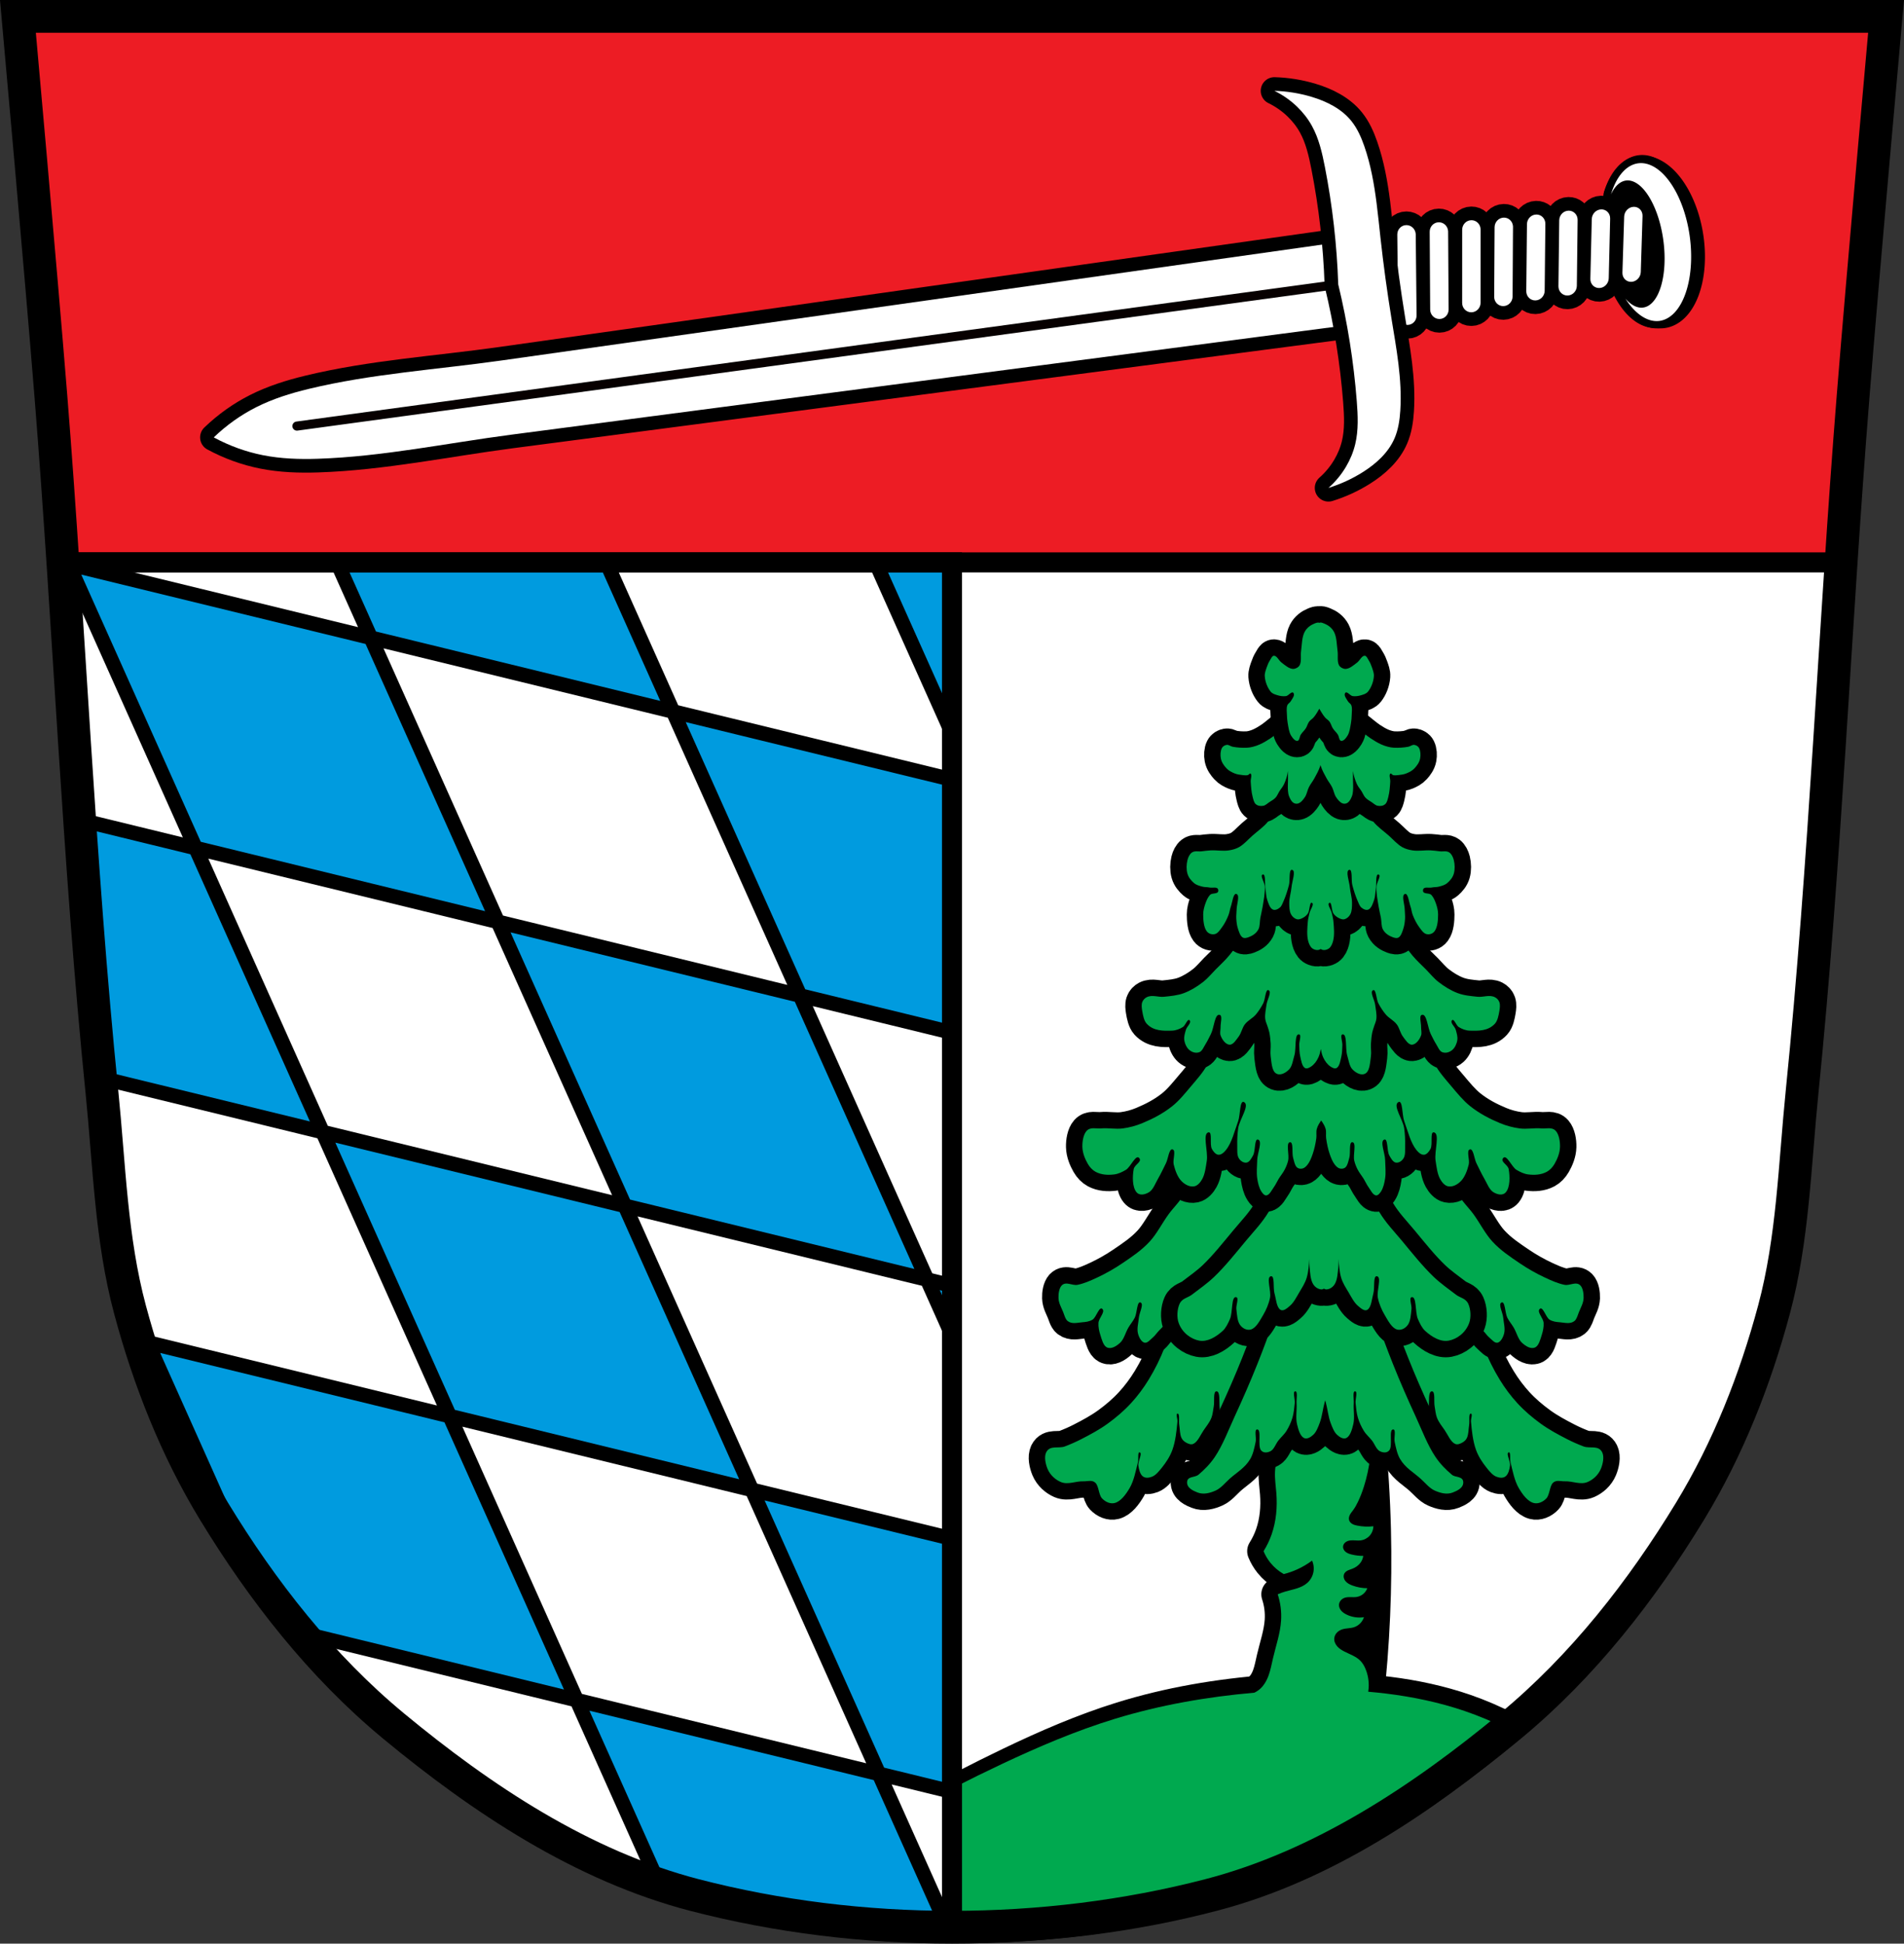 <?xml version="1.0" encoding="UTF-8" standalone="no"?>
<svg
   xmlns:dc="http://purl.org/dc/elements/1.1/"
   xmlns:cc="http://creativecommons.org/ns#"
   xmlns:rdf="http://www.w3.org/1999/02/22-rdf-syntax-ns#"
   xmlns:svg="http://www.w3.org/2000/svg"
   xmlns="http://www.w3.org/2000/svg"
   xmlns:sodipodi="http://sodipodi.sourceforge.net/DTD/sodipodi-0.dtd"
   xmlns:inkscape="http://www.inkscape.org/namespaces/inkscape"
   viewBox="0 0 1045.282 1067.255"
   version="1.1"
   id="svg1258"
   sodipodi:docname="DEU_Mitterfels_COA.svg"
   inkscape:version="0.92.5 (2060ec1f9f, 2020-04-08)"
   width="1045.282"
   height="1067.255">
  <rect x="0" y="0" width="1045.282" height="1067.255" fill="#333333" stroke="none"/>
  <defs
     id="defs1262">
    <inkscape:path-effect
       effect="spiro"
       id="path-effect3524"
       is_visible="true" />
    <inkscape:path-effect
       effect="spiro"
       id="path-effect3479"
       is_visible="true" />
    <inkscape:path-effect
       effect="spiro"
       id="path-effect1922"
       is_visible="true" />
    <inkscape:path-effect
       effect="spiro"
       id="path-effect1896"
       is_visible="true" />
    <inkscape:path-effect
       effect="spiro"
       id="path-effect1896-6"
       is_visible="true" />
    <inkscape:path-effect
       effect="spiro"
       id="path-effect1922-6"
       is_visible="true" />
    <inkscape:path-effect
       effect="spiro"
       id="path-effect3479-3"
       is_visible="true" />
    <inkscape:path-effect
       effect="spiro"
       id="path-effect3479-3-4"
       is_visible="true" />
  </defs>
  <sodipodi:namedview
     pagecolor="#ffffff"
     bordercolor="#666666"
     borderopacity="1"
     objecttolerance="10"
     gridtolerance="10"
     guidetolerance="10"
     inkscape:pageopacity="0"
     inkscape:pageshadow="2"
     inkscape:window-width="1920"
     inkscape:window-height="1046"
     id="namedview1260"
     showgrid="false"
     inkscape:zoom="0.74302788"
     inkscape:cx="522.64118"
     inkscape:cy="533.62741"
     inkscape:window-x="-11"
     inkscape:window-y="-11"
     inkscape:window-maximized="1"
     inkscape:current-layer="svg1258"
     inkscape:snap-midpoints="true"
     inkscape:snap-smooth-nodes="true"
     inkscape:snap-global="false"
     fit-margin-top="0"
     fit-margin-left="0"
     fit-margin-right="0"
     fit-margin-bottom="0"
     inkscape:snap-center="true"
     inkscape:snap-object-midpoints="true" />
  <path
     style="fill:#ffffff;stroke:none;stroke-width:18;stroke-linecap:butt;stroke-linejoin:miter;stroke-miterlimit:4;stroke-dasharray:none;stroke-opacity:1"
     d="m 9.847,9 c 0,0 12.525,139.013 18.093,208.571 10.194,127.354 15.18,255.095 28.038,382.236 4.033,39.879 4.98,80.457 15.396,119.3 10.307,38.438 25.176,76.33 46.116,110.735 26.432,43.428 58.717,84.958 98.679,118.001 48.172,39.831 103.404,76.71 165.244,92.745 90.764,23.534 191.691,23.534 282.456,0 61.84,-16.034 117.072,-52.914 165.244,-92.745 39.962,-33.042 72.248,-74.572 98.679,-118.001 20.94,-34.405 35.809,-72.297 46.116,-110.735 10.416,-38.843 11.363,-79.422 15.396,-119.3 C 1002.163,472.665 1007.148,344.925 1017.342,217.571 1022.91,148.013 1035.435,9 1035.435,9 Z"
     id="path1009-1-7-5-4-6-4"
     inkscape:connector-curvature="0"
     sodipodi:nodetypes="cssscsaascssscc" />
  <path
     transform="translate(1080.901,-14.687)"
     style="opacity:1;vector-effect:none;fill:#000000;fill-opacity:1;stroke:#000000;stroke-width:18;stroke-linecap:square;stroke-linejoin:round;stroke-miterlimit:4;stroke-dasharray:none;stroke-dashoffset:0;stroke-opacity:1;paint-order:fill markers stroke"
     d="m -379.818,766.581 c -1.275,9.183 -1.399,18.524 -0.37,27.737 0.55,4.922 1.429,9.851 1.109,14.793 -0.297,4.596 -1.627,9.084 -1.849,13.684 -0.191,3.951 0.439,7.89 0.74,11.835 0.58,7.601 -0.084,15.36 -2.589,22.56 -1.126,3.236 -2.618,6.344 -4.438,9.246 0.924,2.258 2.174,4.382 3.698,6.287 2.035,2.542 4.56,4.689 7.397,6.287 2.536,-0.64 5.015,-1.508 7.397,-2.589 2.874,-1.304 5.607,-2.919 8.136,-4.808 0.908,2.029 1.155,4.349 0.694,6.524 -0.461,2.175 -1.628,4.195 -3.282,5.681 -1.643,1.476 -3.708,2.403 -5.812,3.073 -2.104,0.67 -4.276,1.106 -6.392,1.735 -1.384,0.412 -2.743,0.906 -4.068,1.479 1.528,4.631 2.159,9.557 1.849,14.423 -0.45,7.057 -2.834,13.824 -4.438,20.711 -0.735,3.158 -1.313,6.366 -2.417,9.414 -1.104,3.048 -2.792,5.976 -5.349,7.968 -2.15,1.674 -4.795,2.598 -7.46,3.167 -2.665,0.568 -5.388,0.808 -8.073,1.271 -11.694,2.019 -22.569,8.464 -29.956,17.752 l 10.355,14.423 c 11.992,-1.894 23.952,-3.991 35.874,-6.287 12.869,-2.479 25.692,-5.192 38.463,-8.136 4.388,-0.736 8.571,-2.652 11.994,-5.494 3.423,-2.842 6.076,-6.602 7.607,-10.779 0.826,-2.255 1.33,-4.63 1.479,-7.027 0.228,-3.655 -0.378,-7.372 -1.849,-10.725 -0.649,-1.479 -1.474,-2.899 -2.589,-4.068 -1.189,-1.246 -2.675,-2.173 -4.21,-2.956 -1.535,-0.783 -3.133,-1.437 -4.666,-2.222 -1.463,-0.749 -2.888,-1.636 -3.963,-2.878 -0.538,-0.621 -0.982,-1.328 -1.268,-2.098 -0.286,-0.77 -0.41,-1.605 -0.316,-2.421 0.132,-1.146 0.693,-2.224 1.497,-3.051 0.804,-0.827 1.84,-1.411 2.941,-1.756 2.034,-0.638 4.251,-0.479 6.287,-1.109 2.599,-0.804 4.743,-2.949 5.547,-5.548 -3.255,0.509 -6.664,-0.015 -9.616,-1.479 -1.095,-0.543 -2.143,-1.226 -2.924,-2.166 -0.78,-0.94 -1.271,-2.166 -1.144,-3.381 0.091,-0.874 0.499,-1.705 1.099,-2.347 0.601,-0.642 1.387,-1.099 2.229,-1.352 1.009,-0.303 2.08,-0.318 3.133,-0.294 1.053,0.024 2.113,0.084 3.155,-0.075 1.317,-0.202 2.577,-0.76 3.611,-1.601 1.034,-0.84 1.839,-1.96 2.306,-3.207 -2.77,-0.02 -5.536,-0.523 -8.136,-1.479 -1.431,-0.526 -2.859,-1.225 -3.828,-2.402 -0.484,-0.588 -0.841,-1.291 -0.97,-2.043 -0.128,-0.751 -0.019,-1.551 0.36,-2.213 0.435,-0.76 1.188,-1.29 1.981,-1.661 0.793,-0.371 1.642,-0.606 2.457,-0.928 1.743,-0.689 3.343,-1.807 4.438,-3.329 0.783,-1.088 1.296,-2.37 1.479,-3.698 -2.115,0.003 -4.23,-0.246 -6.287,-0.74 -1.159,-0.278 -2.326,-0.647 -3.27,-1.375 -0.472,-0.364 -0.881,-0.815 -1.161,-1.341 -0.28,-0.526 -0.425,-1.129 -0.377,-1.722 0.039,-0.474 0.2,-0.934 0.449,-1.339 0.249,-0.405 0.584,-0.754 0.967,-1.035 0.766,-0.563 1.708,-0.847 2.652,-0.954 1.84,-0.209 3.709,0.218 5.547,0 1.892,-0.224 3.691,-1.153 4.969,-2.566 1.278,-1.413 2.023,-3.296 2.057,-5.201 -2.954,0.342 -5.961,0.216 -8.876,-0.37 -0.917,-0.184 -1.838,-0.419 -2.651,-0.882 -0.813,-0.463 -1.516,-1.181 -1.787,-2.076 -0.15,-0.496 -0.162,-1.029 -0.074,-1.539 0.089,-0.511 0.276,-1.001 0.516,-1.46 0.48,-0.919 1.164,-1.712 1.777,-2.548 1.014,-1.383 1.842,-2.894 2.589,-4.438 1.327,-2.743 2.406,-5.602 3.329,-8.506 6.348,-19.987 5.003,-42.312 -3.698,-61.392 z"
     id="path3477-3-0"
     inkscape:connector-curvature="0"
     inkscape:path-effect="#path-effect3479-3-4"
     inkscape:original-d="m -379.81824,766.58073 c 0,0 -0.65425,18.49519 -0.36983,27.73746 0.1521,4.94261 1.2565,9.85054 1.1095,14.79331 -0.13682,4.6007 -1.68373,9.08405 -1.84917,13.68381 -0.14207,3.95003 0.8421,7.8834 0.73967,11.83465 -0.19616,7.56674 -0.49056,15.28716 -2.58883,22.5598 -0.94766,3.28462 -4.43799,9.24582 -4.43799,9.24582 0,0 2.1338,4.42596 3.69832,6.28715 2.08217,2.477 7.39666,6.28716 7.39666,6.28716 0,0 5.02793,-1.48757 7.39665,-2.58883 2.85658,-1.32808 8.13632,-4.80783 8.13632,-4.80783 0,0 0.0975,9.02985 -2.58882,12.20448 -2.82441,3.33782 -8.11545,3.25926 -12.20449,4.80783 -1.3494,0.51103 -4.06816,1.47933 -4.06816,1.47933 0,0 2.05168,9.58053 1.84917,14.42348 -0.29498,7.0541 -2.24628,13.99917 -4.438,20.71063 -1.97002,6.03258 -2.97229,13.22416 -7.76648,17.38214 -4.068,3.52816 -10.58721,2.30822 -15.53298,4.438 -10.66065,4.59077 -29.95645,17.75197 -29.95645,17.75197 l 10.35532,14.42348 35.87377,-6.28716 38.46261,-8.13632 c 0,0 15.21547,-9.00095 19.60113,-16.27264 1.2362,-2.04969 1.43535,-4.63361 1.47934,-7.02683 0.0667,-3.62719 -0.54159,-7.34119 -1.84917,-10.72515 -0.57934,-1.49931 -1.43051,-2.95377 -2.58883,-4.06816 -2.46837,-2.37476 -6.31829,-2.89937 -8.87598,-5.17765 -2.30134,-2.04993 -5.70447,-4.31872 -5.54749,-7.39666 0.11109,-2.17817 2.524,-3.76215 4.43799,-4.80783 1.86756,-1.02031 4.39958,-0.12671 6.28716,-1.10949 2.31955,-1.20769 5.54749,-5.5475 5.54749,-5.5475 0,0 -6.84313,0.20283 -9.61566,-1.47933 -1.96047,-1.18946 -4.18284,-3.25726 -4.06816,-5.54749 0.0829,-1.65645 1.83391,-2.97935 3.3285,-3.69832 1.89183,-0.91006 4.33029,0.39036 6.28716,-0.36984 2.36895,-0.92029 5.91732,-4.80782 5.91732,-4.80782 0,0 -5.83255,0.0344 -8.13632,-1.47933 -2.22883,-1.46448 -5.03913,-4.05872 -4.43799,-6.65699 0.38604,-1.66855 3.0109,-1.64199 4.43799,-2.58883 1.54086,-1.02232 3.31317,-1.86079 4.43799,-3.3285 0.80765,-1.05385 1.47933,-3.69833 1.47933,-3.69833 0,0 -4.37019,0.14243 -6.28715,-0.73966 -1.98131,-0.9117 -4.87291,-2.25796 -4.80783,-4.43799 0.0523,-1.75132 2.41804,-2.73947 4.06816,-3.3285 1.74153,-0.62166 3.85729,0.75009 5.54749,0 3.19105,-1.41616 7.02682,-7.76649 7.02682,-7.76649 0,0 -6.06029,0.54711 -8.87598,-0.36983 -1.69055,-0.55053 -3.91063,-1.26074 -4.43799,-2.95866 -0.59074,-1.90198 1.34502,-3.75788 2.21899,-5.54749 0.75154,-1.53892 1.84308,-2.89626 2.58883,-4.438 1.32581,-2.74092 2.85421,-5.49859 3.3285,-8.50615 3.19353,-20.25092 -3.69833,-61.39224 -3.69833,-61.39224 z"
     sodipodi:nodetypes="caaaaacacacaacaaaaccccaaaaaaaacaaaacaaaacaaaacaaaaacc" />
  <path
     style="opacity:1;vector-effect:none;fill:#000000;fill-opacity:1;stroke:none;stroke-width:0.5;stroke-linecap:square;stroke-linejoin:round;stroke-miterlimit:4;stroke-dasharray:none;stroke-dashoffset:0;stroke-opacity:1;paint-order:fill markers stroke"
     d="m 759.452,935.224 c 3.565,-31.754 4.956,-63.751 4.161,-95.694 -0.44,-17.693 -1.551,-35.369 -3.328,-52.979 l -20.803,6.38 -8.044,137.578 z"
     id="path3522"
     inkscape:connector-curvature="0"
     inkscape:path-effect="#path-effect3524"
     inkscape:original-d="m 759.45156,935.22447 c 0,0 4.46862,-63.7675 4.16062,-95.69423 -0.17069,-17.69351 -3.32849,-52.97854 -3.32849,-52.97854 l -20.8031,6.37962 -8.04386,137.57778 z"
     sodipodi:nodetypes="cacccc" />
  <path
     inkscape:connector-curvature="0"
     style="opacity:1;vector-effect:none;fill:#000000;fill-opacity:1;stroke:#000000;stroke-width:18;stroke-linecap:square;stroke-linejoin:round;stroke-miterlimit:4;stroke-dasharray:none;stroke-dashoffset:0;stroke-opacity:1;paint-order:fill markers stroke"
     d="m 725.213,927.508 c -9.609,0.024 -19.223,0.454 -28.803,1.186 -27.346,2.088 -54.576,6.649 -80.799,14.809 -20.983,6.529 -41.219,15.325 -61.068,24.838 -8.679,4.16 -17.293,8.46 -25.837,12.898 l -1.032,7.895 v 68.798 c 47.131,3e-4 94.263,-5.876 138.895,-17.643 60.064,-15.836 113.778,-52.012 160.737,-91.274 -7.38,-3.807 -15.019,-7.099 -22.852,-9.812 -13.69,-4.742 -27.922,-7.762 -42.276,-9.555 -10.898,-1.361 -21.867,-2.015 -32.847,-2.123 -1.372,-0.013 -2.746,-0.019 -4.118,-0.016 z"
     id="path2546-6-8-3" />
  <path
     style="opacity:1;vector-effect:none;fill:#00a94f;fill-opacity:1;stroke:none;stroke-width:0.5;stroke-linecap:square;stroke-linejoin:round;stroke-miterlimit:4;stroke-dasharray:none;stroke-dashoffset:0;stroke-opacity:1;paint-order:fill markers stroke"
     d="M 701.082 751.895 C 699.807 761.077 699.683 770.418 700.713 779.631 C 701.263 784.553 702.142 789.482 701.822 794.424 C 701.525 799.02 700.195 803.507 699.973 808.107 C 699.782 812.059 700.412 815.999 700.713 819.943 C 701.293 827.544 700.628 835.302 698.123 842.502 C 696.997 845.737 695.506 848.846 693.686 851.748 C 694.61 854.006 695.86 856.13 697.385 858.035 C 699.419 860.577 701.945 862.724 704.781 864.322 C 707.317 863.682 709.796 862.815 712.178 861.734 C 715.052 860.43 717.786 858.814 720.314 856.926 C 721.223 858.955 721.469 861.274 721.008 863.449 C 720.546 865.624 719.379 867.645 717.725 869.131 C 716.082 870.606 714.016 871.533 711.912 872.203 C 709.808 872.873 707.638 873.31 705.521 873.939 C 704.138 874.351 702.778 874.844 701.453 875.418 C 702.981 880.049 703.611 884.975 703.301 889.842 C 702.851 896.899 700.467 903.666 698.863 910.553 C 698.128 913.71 697.552 916.917 696.447 919.965 C 695.343 923.013 693.655 925.941 691.098 927.934 C 690.334 928.528 689.506 929.024 688.639 929.447 C 662.709 931.709 636.937 936.188 612.055 943.803 C 590.719 950.332 570.144 959.127 549.961 968.641 C 541.136 972.8 532.377 977.101 523.689 981.539 L 522.641 989.434 L 522.641 1058.23 C 570.563 1058.231 618.487 1052.355 663.869 1040.588 C 724.943 1024.752 779.559 988.577 827.307 949.314 C 819.802 945.507 812.035 942.216 804.07 939.502 C 790.151 934.76 775.68 931.739 761.084 929.947 C 757.778 929.541 754.465 929.204 751.148 928.92 C 751.252 928.225 751.337 927.526 751.381 926.824 C 751.609 923.169 751.003 919.453 749.531 916.1 C 748.882 914.62 748.057 913.2 746.941 912.031 C 745.752 910.785 744.267 909.859 742.732 909.076 C 741.198 908.293 739.6 907.638 738.066 906.854 C 736.604 906.105 735.177 905.219 734.102 903.977 C 733.564 903.356 733.12 902.649 732.834 901.879 C 732.548 901.109 732.424 900.273 732.518 899.457 C 732.649 898.311 733.212 897.234 734.016 896.406 C 734.82 895.579 735.856 894.994 736.957 894.648 C 738.991 894.011 741.208 894.169 743.244 893.539 C 745.843 892.735 747.987 890.591 748.791 887.992 C 745.536 888.502 742.127 887.978 739.176 886.514 C 738.081 885.971 737.032 885.286 736.252 884.346 C 735.472 883.405 734.981 882.18 735.107 880.965 C 735.198 880.09 735.606 879.261 736.207 878.619 C 736.808 877.977 737.594 877.52 738.436 877.268 C 739.444 876.965 740.515 876.949 741.568 876.973 C 742.621 876.997 743.681 877.056 744.723 876.896 C 746.04 876.695 747.3 876.137 748.334 875.297 C 749.368 874.457 750.174 873.338 750.641 872.09 C 747.87 872.07 745.104 871.566 742.504 870.609 C 741.073 870.083 739.645 869.386 738.676 868.209 C 738.191 867.621 737.835 866.917 737.707 866.166 C 737.579 865.415 737.688 864.615 738.066 863.953 C 738.502 863.193 739.254 862.662 740.047 862.291 C 740.84 861.92 741.69 861.685 742.504 861.363 C 744.247 860.674 745.847 859.557 746.941 858.035 C 747.725 856.947 748.238 855.666 748.422 854.338 C 746.307 854.341 744.191 854.091 742.135 853.598 C 740.976 853.32 739.807 852.95 738.863 852.223 C 738.391 851.859 737.983 851.409 737.703 850.883 C 737.424 850.357 737.278 849.754 737.326 849.16 C 737.365 848.687 737.527 848.225 737.775 847.82 C 738.024 847.416 738.359 847.066 738.742 846.785 C 739.508 846.223 740.45 845.939 741.395 845.832 C 743.234 845.623 745.103 846.05 746.941 845.832 C 748.833 845.608 750.634 844.678 751.912 843.266 C 753.19 841.853 753.935 839.969 753.969 838.064 C 751.015 838.406 748.007 838.282 745.092 837.695 C 744.175 837.511 743.254 837.275 742.441 836.812 C 741.628 836.35 740.925 835.632 740.654 834.736 C 740.504 834.24 740.493 833.708 740.582 833.197 C 740.671 832.687 740.858 832.196 741.098 831.736 C 741.577 830.817 742.26 830.025 742.873 829.189 C 743.888 827.807 744.716 826.294 745.463 824.75 C 746.79 822.007 747.869 819.149 748.791 816.244 C 755.139 796.257 753.793 773.932 745.092 754.852 L 701.082 751.895 z "
     id="path2546-6-8" />
  <path
     style="opacity:1;fill:#ed1c24;fill-opacity:1;fill-rule:nonzero;stroke:none;stroke-width:11;stroke-linecap:butt;stroke-linejoin:miter;stroke-miterlimit:4;stroke-dasharray:none;stroke-dashoffset:0;stroke-opacity:1;paint-order:fill markers stroke"
     d="M 9.848 9 C 9.848 9 22.372 148.013 27.939 217.57 C 30.372 247.962 32.506 278.375 34.523 308.797 L 1010.76 308.797 C 1012.777 278.375 1014.909 247.962 1017.342 217.57 C 1022.91 148.013 1035.436 9 1035.436 9 L 9.848 9 z "
     id="rect2244-1" />
  <rect
     style="opacity:1;fill:#000000;fill-opacity:1;fill-rule:nonzero;stroke:#000000;stroke-width:11;stroke-linecap:round;stroke-linejoin:round;stroke-miterlimit:4;stroke-dasharray:none;stroke-dashoffset:0;stroke-opacity:1;paint-order:fill markers stroke"
     id="rect2150"
     width="14.816"
     height="53.17"
     x="900.908"
     y="109.95"
     rx="5.204"
     ry="5.204" />
  <path
     style="opacity:1;vector-effect:none;fill:#009bdf;fill-opacity:1;stroke:#000000;stroke-width:8;stroke-linecap:round;stroke-linejoin:round;stroke-miterlimit:4;stroke-dasharray:none;stroke-dashoffset:0;stroke-opacity:1;paint-order:fill markers stroke"
     d="M 185.041 308.797 L 203.547 350.178 L 369.471 390.674 L 332.855 308.797 L 185.041 308.797 z M 369.471 390.674 L 439.215 546.633 L 522.641 566.994 L 522.641 428.055 L 369.471 390.674 z M 439.215 546.633 L 273.293 506.139 L 343.035 662.098 L 508.961 702.594 L 439.215 546.633 z M 508.961 702.594 L 522.641 733.184 L 522.641 705.932 L 508.961 702.594 z M 343.035 662.098 L 177.113 621.602 L 246.857 777.562 L 412.781 818.059 L 343.035 662.098 z M 412.781 818.059 L 482.525 974.018 L 522.641 983.809 L 522.641 844.871 L 412.781 818.059 z M 246.857 777.562 L 80.934 737.066 L 133.701 855.062 C 143.371 869.313 153.731 883.21 164.871 896.492 L 316.602 933.521 L 246.857 777.562 z M 316.602 933.521 L 361.875 1034.76 C 368.314 1036.92 374.824 1038.879 381.414 1040.588 C 426.019 1052.153 473.079 1058.021 520.18 1058.219 L 482.525 974.02 L 316.602 933.521 z M 80.934 737.066 L 69.412 711.303 C 70.027 713.911 70.677 716.514 71.373 719.107 C 72.879 724.725 74.495 730.328 76.201 735.912 L 80.934 737.066 z M 177.113 621.602 L 107.367 465.643 L 43.707 450.105 C 46.935 497.399 50.546 544.663 55.197 591.848 L 177.113 621.602 z M 107.367 465.643 L 273.293 506.139 L 203.547 350.178 L 37.623 309.682 L 107.367 465.643 z M 480.67 308.797 L 522.641 402.648 L 522.641 308.797 L 480.67 308.797 z "
     id="path2405-1-5" />
  <path
     inkscape:connector-curvature="0"
     style="opacity:1;fill:none;fill-opacity:1;fill-rule:nonzero;stroke:#000000;stroke-width:11;stroke-linecap:butt;stroke-linejoin:miter;stroke-miterlimit:4;stroke-dasharray:none;stroke-dashoffset:0;stroke-opacity:1;paint-order:fill markers stroke"
     d="m 9.848,9 c 0,0 12.524,139.013 18.092,208.57 2.433,30.391 4.567,60.805 6.584,91.227 H 1010.76 c 2.017,-30.422 4.149,-60.835 6.582,-91.227 C 1022.909,148.013 1035.435,9 1035.435,9 Z"
     id="rect2244-1-7" />
  <path
     style="opacity:1;fill:#000000;fill-opacity:1;fill-rule:nonzero;stroke:#000000;stroke-width:8;stroke-linecap:round;stroke-linejoin:round;stroke-miterlimit:4;stroke-dasharray:none;stroke-dashoffset:0;stroke-opacity:1;paint-order:fill markers stroke"
     d="m 882.421,135.025 a 43.664,22.694 83.831 0 1 17.87,-45.85 43.664,22.694 83.831 0 1 18.549,12.976 35.19,15.943 83.831 0 0 -9.783,-5.4 35.19,15.943 83.831 0 0 -12.069,36.699 35.19,15.943 83.831 0 0 19.633,33.272 35.19,15.943 83.831 0 0 8.313,-7.13 43.664,22.694 83.831 0 1 -15.257,16.404 43.664,22.694 83.831 0 1 -27.254,-40.973 z"
     id="path2042-5-1"
     inkscape:connector-curvature="0" />
  <path
     style="opacity:1;fill:none;fill-opacity:1;fill-rule:nonzero;stroke:#000000;stroke-width:11;stroke-linecap:round;stroke-linejoin:miter;stroke-miterlimit:4;stroke-dasharray:none;stroke-dashoffset:0;stroke-opacity:1;paint-order:fill markers stroke"
     d="M 34.523 308.797 C 40.959 405.857 46.189 503.006 55.979 599.807 C 60.012 639.685 60.957 680.265 71.373 719.107 C 81.68 757.545 96.55 795.437 117.49 829.842 C 143.922 873.27 176.208 914.799 216.17 947.842 C 264.342 987.673 319.575 1024.553 381.414 1040.588 C 426.796 1052.355 474.719 1058.238 522.641 1058.238 L 522.641 308.797 L 34.523 308.797 z "
     id="rect2675" />
  <path
     style="fill:none;stroke:#000000;stroke-width:18;stroke-linecap:butt;stroke-linejoin:miter;stroke-miterlimit:4;stroke-dasharray:none;stroke-opacity:1"
     d="m 9.847,9 c 0,0 12.525,139.013 18.093,208.571 10.194,127.354 15.18,255.095 28.038,382.236 4.033,39.879 4.98,80.457 15.396,119.3 10.307,38.438 25.176,76.33 46.116,110.735 26.432,43.428 58.717,84.958 98.679,118.001 48.172,39.831 103.404,76.71 165.244,92.745 90.764,23.534 191.691,23.534 282.456,0 61.84,-16.034 117.072,-52.914 165.244,-92.745 39.962,-33.042 72.248,-74.572 98.679,-118.001 20.94,-34.405 35.809,-72.297 46.116,-110.735 10.416,-38.843 11.363,-79.422 15.396,-119.3 C 1002.163,472.665 1007.148,344.925 1017.342,217.571 1022.91,148.013 1035.435,9 1035.435,9 Z"
     id="path1009-1-7-5-4-6"
     inkscape:connector-curvature="0"
     sodipodi:nodetypes="cssscsaascssscc" />
  <path
     style="opacity:1;vector-effect:none;fill:#000000;fill-opacity:1;stroke:#000000;stroke-width:15;stroke-linecap:square;stroke-linejoin:round;stroke-miterlimit:4;stroke-dasharray:none;stroke-dashoffset:0;stroke-opacity:1;paint-order:fill markers stroke"
     d="m 750.709,130.789 -475.648,67.182 c -35.287,4.984 -71.063,7.224 -105.732,15.611 -9.829,2.378 -19.556,5.409 -28.659,10 -8.464,4.269 -16.342,9.874 -23.317,16.591 8.517,4.609 17.606,7.904 26.903,9.756 9.999,1.991 20.183,2.314 30.29,1.978 35.649,-1.184 70.722,-8.587 106.058,-13.216 l 476.3,-62.392 -3.097,-22.755 z m -4.009,23.722 c 0.273,2.007 -1.806,3.936 -4.662,4.325 l -573.377,78.044 c -2.857,0.389 -5.375,-0.914 -5.649,-2.921 -0.273,-2.007 1.806,-3.936 4.662,-4.325 l 573.377,-78.044 c 2.857,-0.389 5.376,0.914 5.649,2.921 z"
     id="path1894-6"
     inkscape:connector-curvature="0" />
  <path
     style="opacity:1;vector-effect:none;fill:#ffffff;fill-opacity:1;stroke:none;stroke-width:2;stroke-linecap:square;stroke-linejoin:round;stroke-miterlimit:4;stroke-dasharray:none;stroke-dashoffset:0;stroke-opacity:1;paint-order:fill markers stroke"
     d="m 750.709,130.789 -475.648,67.182 c -35.287,4.984 -71.063,7.224 -105.732,15.611 -9.829,2.378 -19.556,5.409 -28.659,10 -8.464,4.269 -16.342,9.874 -23.317,16.591 8.517,4.609 17.606,7.904 26.903,9.756 9.999,1.991 20.183,2.314 30.29,1.978 35.649,-1.184 70.722,-8.587 106.058,-13.216 l 476.3,-62.392 -3.097,-22.755 z"
     id="path1894"
     inkscape:connector-curvature="0"
     sodipodi:nodetypes="csccccccccc" />
  <path
     style="opacity:1;vector-effect:none;fill:none;fill-opacity:1;stroke:#070000;stroke-width:5;stroke-linecap:round;stroke-linejoin:round;stroke-miterlimit:4;stroke-dasharray:none;stroke-dashoffset:0;stroke-opacity:1;paint-order:fill markers stroke"
     d="M 163.011,233.959 734.68,156.149"
     id="path2133"
     inkscape:connector-curvature="0" />
  <path
     style="opacity:1;fill:#000000;fill-opacity:1;fill-rule:nonzero;stroke:#000000;stroke-width:15;stroke-linecap:round;stroke-linejoin:round;stroke-miterlimit:4;stroke-dasharray:none;stroke-dashoffset:0;stroke-opacity:1;paint-order:fill markers stroke"
     d="m 901.671,117.547 c -0.394,-2.356 -2.366,-4.062 -4.809,-3.982 -2.793,0.092 -5.113,2.482 -5.204,5.36 l -0.966,30.8 c -0.09,2.878 2.086,5.121 4.879,5.029 2.793,-0.092 5.113,-2.482 5.204,-5.36 l 0.966,-30.8 c 0.011,-0.36 -0.013,-0.71 -0.07,-1.047 z m -17.789,1.438 c -0.413,-2.359 -2.399,-4.077 -4.845,-4.008 -2.795,0.078 -5.099,2.46 -5.167,5.339 l -0.775,32.787 c -0.068,2.879 2.127,5.133 4.922,5.054 2.795,-0.078 5.099,-2.458 5.167,-5.337 l 0.775,-32.787 c 0.009,-0.36 -0.019,-0.711 -0.078,-1.048 z m -17.867,0.749 c -0.441,-2.364 -2.45,-4.102 -4.898,-4.054 -2.798,0.054 -5.077,2.418 -5.111,5.298 l -0.433,36.192 c -0.034,2.881 2.19,5.157 4.988,5.103 2.798,-0.054 5.079,-2.418 5.113,-5.299 l 0.431,-36.192 c 0.004,-0.36 -0.026,-0.711 -0.089,-1.048 z m -17.718,2.13 c -0.445,-2.365 -2.458,-4.105 -4.907,-4.061 -2.798,0.05 -5.075,2.411 -5.104,5.291 l -0.374,36.759 c -0.029,2.881 2.2,5.159 4.998,5.109 2.798,-0.05 5.075,-2.409 5.105,-5.29 l 0.374,-36.761 c 0.004,-0.36 -0.028,-0.71 -0.091,-1.048 z m -17.693,2.231 c -0.242,-2.625 -2.374,-4.632 -4.999,-4.594 -2.8,0.04 -5.068,2.392 -5.085,5.273 l -0.224,38.18 c -0.017,2.881 2.223,5.17 5.023,5.129 2.8,-0.041 5.066,-2.394 5.083,-5.275 l 0.226,-38.18 c 10e-4,-0.18 -0.007,-0.358 -0.023,-0.533 z m -17.795,1.439 c -0.257,-2.626 -2.404,-4.644 -5.03,-4.62 -2.802,0.026 -5.056,2.368 -5.057,5.25 l -0.012,40.167 c -8.5e-4,2.881 2.254,5.181 5.056,5.154 2.802,-0.026 5.058,-2.369 5.059,-5.25 l 0.011,-40.167 c 2e-5,-0.18 -0.008,-0.36 -0.025,-0.535 z m -17.827,1.175 c -0.275,-2.628 -2.435,-4.661 -5.064,-4.652 -2.804,0.009 -5.048,2.335 -5.03,5.216 l 0.266,42.702 c 0.018,2.881 2.289,5.193 5.093,5.185 2.804,-0.009 5.048,-2.335 5.03,-5.216 l -0.266,-42.702 c -10e-4,-0.18 -0.011,-0.357 -0.029,-0.532 z m -17.782,1.575 c -0.285,-2.629 -2.456,-4.67 -5.087,-4.673 -2.806,-0.003 -5.041,2.315 -5.011,5.196 l 0.454,44.407 c 0.029,2.881 2.312,5.204 5.118,5.207 2.806,0.003 5.041,-2.315 5.011,-5.196 l -0.454,-44.407 c -0.002,-0.18 -0.012,-0.359 -0.031,-0.534 z"
     id="rect1943-0"
     inkscape:connector-curvature="0" />
  <path
     style="opacity:1;fill:#ffffff;fill-opacity:1;fill-rule:nonzero;stroke:none;stroke-width:1;stroke-linecap:round;stroke-linejoin:round;stroke-miterlimit:4;stroke-dasharray:none;stroke-dashoffset:0;stroke-opacity:1;paint-order:fill markers stroke"
     d="m 901.671,117.547 c -0.394,-2.356 -2.366,-4.062 -4.809,-3.982 -2.793,0.092 -5.113,2.482 -5.204,5.36 l -0.966,30.8 c -0.09,2.878 2.086,5.121 4.879,5.029 2.793,-0.092 5.113,-2.482 5.204,-5.36 l 0.966,-30.8 c 0.011,-0.36 -0.013,-0.71 -0.07,-1.047 z m -17.789,1.438 c -0.413,-2.359 -2.399,-4.077 -4.845,-4.008 -2.795,0.078 -5.099,2.46 -5.167,5.339 l -0.775,32.787 c -0.068,2.879 2.127,5.133 4.922,5.054 2.795,-0.078 5.099,-2.458 5.167,-5.337 l 0.775,-32.787 c 0.009,-0.36 -0.019,-0.711 -0.078,-1.048 z m -17.867,0.749 c -0.441,-2.364 -2.45,-4.102 -4.898,-4.054 -2.798,0.054 -5.077,2.418 -5.111,5.298 l -0.433,36.192 c -0.034,2.881 2.19,5.157 4.988,5.103 2.798,-0.054 5.079,-2.418 5.113,-5.299 l 0.431,-36.192 c 0.004,-0.36 -0.026,-0.711 -0.089,-1.048 z m -17.718,2.13 c -0.445,-2.365 -2.458,-4.105 -4.907,-4.061 -2.798,0.05 -5.075,2.411 -5.104,5.291 l -0.374,36.759 c -0.029,2.881 2.2,5.159 4.998,5.109 2.798,-0.05 5.075,-2.409 5.105,-5.29 l 0.374,-36.761 c 0.004,-0.36 -0.028,-0.71 -0.091,-1.048 z m -17.693,2.231 c -0.242,-2.625 -2.374,-4.632 -4.999,-4.594 -2.8,0.04 -5.068,2.392 -5.085,5.273 l -0.224,38.18 c -0.017,2.881 2.223,5.17 5.023,5.129 2.8,-0.041 5.066,-2.394 5.083,-5.275 l 0.226,-38.18 c 0.001,-0.18 -0.007,-0.358 -0.023,-0.533 z m -17.795,1.439 c -0.257,-2.626 -2.404,-4.644 -5.03,-4.62 -2.802,0.026 -5.056,2.368 -5.057,5.25 l -0.012,40.167 c -8.5e-4,2.881 2.254,5.181 5.056,5.154 2.802,-0.026 5.058,-2.369 5.059,-5.25 l 0.011,-40.167 c 2e-5,-0.18 -0.008,-0.36 -0.025,-0.535 z m -17.827,1.175 c -0.275,-2.628 -2.435,-4.661 -5.064,-4.652 -2.804,0.009 -5.048,2.335 -5.03,5.216 l 0.266,42.702 c 0.018,2.881 2.289,5.193 5.093,5.185 2.804,-0.009 5.048,-2.335 5.03,-5.216 l -0.266,-42.702 c -0.001,-0.18 -0.011,-0.357 -0.029,-0.532 z m -17.782,1.575 c -0.285,-2.629 -2.456,-4.67 -5.087,-4.673 -2.806,-0.003 -5.041,2.315 -5.011,5.196 l 0.454,44.407 c 0.029,2.881 2.312,5.204 5.118,5.207 2.806,0.003 5.041,-2.315 5.011,-5.196 l -0.454,-44.407 c -0.002,-0.18 -0.012,-0.359 -0.031,-0.534 z"
     id="rect1943"
     inkscape:connector-curvature="0" />
  <path
     style="opacity:1;vector-effect:none;fill:#000000;fill-opacity:1;stroke:#000000;stroke-width:15;stroke-linecap:square;stroke-linejoin:round;stroke-miterlimit:4;stroke-dasharray:none;stroke-dashoffset:0;stroke-opacity:1;paint-order:fill markers stroke"
     d="m 755.731,111.511 c -1.361,-10.623 -3.225,-21.147 -6.736,-31.24 -1.71,-4.916 -3.841,-9.762 -7.101,-13.819 -5.412,-6.737 -13.532,-10.784 -21.809,-13.266 -6.634,-1.989 -13.532,-3.104 -20.455,-3.305 4.592,2.227 8.827,5.188 12.496,8.736 3.187,3.083 5.951,6.613 8.097,10.494 3.825,6.917 5.609,14.756 7.123,22.515 4.149,21.268 6.605,42.866 7.334,64.522 5.086,21.064 8.492,42.532 10.178,64.135 0.615,7.881 0.991,15.909 -0.847,23.597 -1.031,4.313 -2.75,8.453 -4.997,12.276 -2.586,4.4 -5.876,8.385 -9.706,11.758 6.618,-2.044 12.966,-4.959 18.828,-8.65 7.313,-4.604 14.055,-10.676 17.469,-18.614 2.057,-4.781 2.815,-10.02 3.149,-15.214 1.096,-17.062 -2.162,-34.06 -4.905,-50.937 -1.183,-7.279 -2.272,-14.572 -3.268,-21.878 -0.994,-7.307 -1.893,-14.628 -2.699,-21.958 -0.7,-6.373 -1.335,-12.781 -2.152,-19.154 z"
     id="path1920-9"
     inkscape:connector-curvature="0" />
  <path
     style="opacity:1;vector-effect:none;fill:#ffffff;fill-opacity:1;stroke:none;stroke-width:0.5;stroke-linecap:square;stroke-linejoin:round;stroke-miterlimit:4;stroke-dasharray:none;stroke-dashoffset:0;stroke-opacity:1;paint-order:fill markers stroke"
     d="m 755.731,111.511 c -1.361,-10.623 -3.225,-21.147 -6.736,-31.24 -1.71,-4.916 -3.841,-9.762 -7.101,-13.819 -5.412,-6.737 -13.532,-10.784 -21.809,-13.266 -6.634,-1.989 -13.532,-3.104 -20.455,-3.305 4.592,2.227 8.827,5.188 12.496,8.736 3.187,3.083 5.951,6.613 8.097,10.494 3.825,6.917 5.609,14.756 7.123,22.515 4.149,21.268 6.605,42.866 7.334,64.522 5.086,21.064 8.492,42.532 10.178,64.135 0.615,7.881 0.991,15.909 -0.847,23.597 -1.031,4.313 -2.75,8.453 -4.997,12.276 -2.586,4.4 -5.876,8.385 -9.706,11.758 6.618,-2.044 12.966,-4.959 18.828,-8.65 7.313,-4.604 14.055,-10.676 17.469,-18.614 2.057,-4.781 2.815,-10.02 3.149,-15.214 1.096,-17.062 -2.162,-34.06 -4.905,-50.937 -1.183,-7.279 -2.272,-14.572 -3.268,-21.878 -0.994,-7.307 -1.893,-14.628 -2.699,-21.958 -0.7,-6.373 -1.335,-12.781 -2.152,-19.154 z"
     id="path1920"
     inkscape:connector-curvature="0" />
  <path
     style="opacity:1;fill:#000000;fill-opacity:1;fill-rule:nonzero;stroke:#000000;stroke-width:8;stroke-linecap:round;stroke-linejoin:round;stroke-miterlimit:4;stroke-dasharray:none;stroke-dashoffset:0;stroke-opacity:1;paint-order:fill markers stroke"
     d="m 927.666,129.88 a 43.664,22.694 82.249 0 0 -28.375,-40.204 43.664,22.694 82.249 0 0 -14.882,17.058 35.19,15.943 82.249 0 1 8.197,-7.595 35.19,15.943 82.249 0 1 20.544,32.718 35.19,15.943 82.249 0 1 -11.052,37.018 35.19,15.943 82.249 0 1 -9.784,-4.921 43.664,22.694 82.249 0 0 18.755,12.252 43.664,22.694 82.249 0 0 16.597,-46.326 z"
     id="path2042-5"
     inkscape:connector-curvature="0" />
  <path
     style="opacity:1;fill:#000000;fill-opacity:1;fill-rule:nonzero;stroke:#000000;stroke-width:8;stroke-linecap:round;stroke-linejoin:round;stroke-miterlimit:4;stroke-dasharray:none;stroke-dashoffset:0;stroke-opacity:1;paint-order:fill markers stroke"
     d="m 931.188,129.88 a 43.736,24.502 81.077 0 0 -30.686,-40.204 43.736,24.502 81.077 0 0 -16.094,17.058 35.247,17.214 81.25 0 1 8.865,-7.595 35.247,17.214 81.25 0 1 22.217,32.718 35.247,17.214 81.25 0 1 -11.952,37.018 35.247,17.214 81.25 0 1 -10.581,-4.921 43.736,24.502 81.077 0 0 20.283,12.252 43.736,24.502 81.077 0 0 17.949,-46.326 z"
     id="path2042-5-0"
     inkscape:connector-curvature="0" />
  <path
     style="opacity:1;fill:#ffffff;fill-opacity:1;fill-rule:nonzero;stroke:none;stroke-width:1;stroke-linecap:round;stroke-linejoin:round;stroke-miterlimit:4;stroke-dasharray:none;stroke-dashoffset:0;stroke-opacity:1;paint-order:fill markers stroke"
     d="m 927.666,129.88 a 43.664,22.694 82.249 0 0 -28.375,-40.204 43.664,22.694 82.249 0 0 -14.882,17.058 35.19,15.943 82.249 0 1 8.197,-7.595 35.19,15.943 82.249 0 1 20.544,32.718 35.19,15.943 82.249 0 1 -11.052,37.018 35.19,15.943 82.249 0 1 -9.784,-4.921 43.664,22.694 82.249 0 0 18.755,12.252 43.664,22.694 82.249 0 0 16.597,-46.326 z"
     id="path2042"
     inkscape:connector-curvature="0" />
  <path
     style="fill:#000000;fill-opacity:1;stroke:#000000;stroke-width:18;stroke-linejoin:round;stroke-miterlimit:4;stroke-dasharray:none;stroke-opacity:1"
     inkscape:connector-curvature="0"
     id="path2315-5"
     d="m 805.064,707.297 c 7.605,4.114 5.511,22.22 9.474,32.465 2.442,6.321 5.416,12.248 8.722,17.679 2.918,4.788 6.202,9.148 9.724,12.99 3.962,4.319 8.284,7.959 12.716,11.184 4.729,3.443 9.722,6.094 14.71,8.66 2.948,1.516 5.95,2.821 8.976,3.969 3.375,1.28 8.202,-0.869 10.223,3.247 1.212,2.469 0.334,6.427 -0.747,9.03 -1.513,3.627 -4.426,5.998 -7.231,7.222 -3.98,1.731 -8.312,-0.531 -12.465,-0.361 -2.167,0.089 -4.629,-0.903 -6.482,0.722 -2.01,1.763 -1.837,6.658 -3.743,8.66 -1.941,2.042 -4.622,3.154 -6.981,2.526 -3.287,-0.874 -6.081,-4.589 -8.228,-8.299 -2.292,-3.96 -3.275,-9.212 -4.488,-14.07 -0.439,-1.756 0.266,-5.792 -0.997,-5.417 -1.646,0.495 1.051,4.823 0.747,7.222 -0.275,2.172 -0.945,4.612 -2.243,5.773 -1.487,1.328 -3.547,1.01 -5.236,0.361 -2.095,-0.804 -3.851,-2.993 -5.485,-5.05 -2.224,-2.8 -4.378,-5.955 -5.735,-9.741 -1.697,-4.739 -2.282,-10.219 -2.743,-15.514 -0.125,-1.432 0.991,-4.164 0,-4.33 -1.442,-0.241 -0.655,4.092 -0.997,6.134 -0.404,2.41 -0.275,5.174 -1.248,7.222 -0.574,1.21 -1.547,1.999 -2.495,2.526 -1.25,0.697 -2.712,1.309 -3.989,0.722 -2.467,-1.135 -3.914,-4.915 -5.735,-7.576 -1.491,-2.179 -3.208,-4.176 -4.239,-6.856 -0.717,-1.863 -0.852,-4.08 -1.248,-6.134 -0.529,-2.755 0.479,-8.274 -1.496,-8.299 -2.157,-0.027 -1.381,5.942 -1.746,9.03 -0.211,1.782 0,3.643 -0.25,5.417 -0.551,3.76 -0.54,8.678 -2.743,10.816 -2,1.949 -5.066,1.176 -7.231,-0.361 -4.556,-3.236 -6.734,-11.02 -9.724,-16.959 -5.743,-11.406 -12.857,-22.22 -15.708,-35.719 -1.823,-8.629 -2.655,-18.594 -0.499,-27.07 1.547,-6.073 4.614,-12.999 8.976,-14.427 5.523,-1.815 10.493,6.18 15.708,9.38 6.51,3.997 12.378,12.496 19.447,12.268 4.719,-0.152 8.294,-11.413 12.716,-9.03 z" />
  <path
     style="fill:#00a94f;stroke:none;stroke-width:2;stroke-linejoin:round;stroke-miterlimit:4;stroke-dasharray:none;stroke-opacity:1;fill-opacity:1"
     inkscape:connector-curvature="0"
     id="path2315"
     d="m 805.064,707.297 c 7.605,4.114 5.511,22.22 9.474,32.465 2.442,6.321 5.416,12.248 8.722,17.679 2.918,4.788 6.202,9.148 9.724,12.99 3.962,4.319 8.284,7.959 12.716,11.184 4.729,3.443 9.722,6.094 14.71,8.66 2.948,1.516 5.95,2.821 8.976,3.969 3.375,1.28 8.202,-0.869 10.223,3.247 1.212,2.469 0.334,6.427 -0.747,9.03 -1.513,3.627 -4.426,5.998 -7.231,7.222 -3.98,1.731 -8.312,-0.531 -12.465,-0.361 -2.167,0.089 -4.629,-0.903 -6.482,0.722 -2.01,1.763 -1.837,6.658 -3.743,8.66 -1.941,2.042 -4.622,3.154 -6.981,2.526 -3.287,-0.874 -6.081,-4.589 -8.228,-8.299 -2.292,-3.96 -3.275,-9.212 -4.488,-14.07 -0.439,-1.756 0.266,-5.792 -0.997,-5.417 -1.646,0.495 1.051,4.823 0.747,7.222 -0.275,2.172 -0.945,4.612 -2.243,5.773 -1.487,1.328 -3.547,1.01 -5.236,0.361 -2.095,-0.804 -3.851,-2.993 -5.485,-5.05 -2.224,-2.8 -4.378,-5.955 -5.735,-9.741 -1.697,-4.739 -2.282,-10.219 -2.743,-15.514 -0.125,-1.432 0.991,-4.164 0,-4.33 -1.442,-0.241 -0.655,4.092 -0.997,6.134 -0.404,2.41 -0.275,5.174 -1.248,7.222 -0.574,1.21 -1.547,1.999 -2.495,2.526 -1.25,0.697 -2.712,1.309 -3.989,0.722 -2.467,-1.135 -3.914,-4.915 -5.735,-7.576 -1.491,-2.179 -3.208,-4.176 -4.239,-6.856 -0.717,-1.863 -0.852,-4.08 -1.248,-6.134 -0.529,-2.755 0.479,-8.274 -1.496,-8.299 -2.157,-0.027 -1.381,5.942 -1.746,9.03 -0.211,1.782 0,3.643 -0.25,5.417 -0.551,3.76 -0.54,8.678 -2.743,10.816 -2,1.949 -5.066,1.176 -7.231,-0.361 -4.556,-3.236 -6.734,-11.02 -9.724,-16.959 -5.743,-11.406 -12.857,-22.22 -15.708,-35.719 -1.823,-8.629 -2.655,-18.594 -0.499,-27.07 1.547,-6.073 4.614,-12.999 8.976,-14.427 5.523,-1.815 10.493,6.18 15.708,9.38 6.51,3.997 12.378,12.496 19.447,12.268 4.719,-0.152 8.294,-11.413 12.716,-9.03 z" />
  <path
     style="fill:#000000;fill-opacity:1;stroke:#000000;stroke-width:18;stroke-linejoin:round;stroke-miterlimit:4;stroke-dasharray:none;stroke-opacity:1"
     inkscape:connector-curvature="0"
     id="path2317-1"
     d="m 648.884,707.297 c -7.605,4.114 -5.511,22.22 -9.474,32.465 -2.442,6.321 -5.416,12.248 -8.722,17.679 -2.918,4.788 -6.202,9.148 -9.724,12.99 -3.962,4.319 -8.284,7.959 -12.716,11.184 -4.729,3.443 -9.722,6.094 -14.711,8.66 -2.948,1.516 -5.95,2.821 -8.975,3.969 -3.375,1.28 -8.202,-0.869 -10.223,3.247 -1.212,2.469 -0.334,6.427 0.747,9.03 1.513,3.627 4.426,5.998 7.231,7.222 3.98,1.731 8.312,-0.531 12.465,-0.361 2.167,0.089 4.629,-0.903 6.482,0.722 2.01,1.763 1.837,6.658 3.743,8.66 1.941,2.042 4.622,3.154 6.981,2.526 3.287,-0.874 6.081,-4.589 8.228,-8.299 2.292,-3.96 3.275,-9.212 4.488,-14.07 0.439,-1.756 -0.266,-5.792 0.997,-5.417 1.646,0.495 -1.051,4.823 -0.747,7.222 0.275,2.172 0.945,4.612 2.243,5.773 1.487,1.328 3.547,1.01 5.236,0.361 2.095,-0.804 3.851,-2.993 5.485,-5.05 2.224,-2.8 4.378,-5.955 5.735,-9.741 1.696,-4.739 2.282,-10.219 2.743,-15.514 0.125,-1.432 -0.991,-4.164 0,-4.33 1.442,-0.241 0.655,4.092 0.997,6.134 0.404,2.41 0.275,5.174 1.248,7.222 0.574,1.21 1.547,1.999 2.495,2.526 1.25,0.697 2.712,1.309 3.989,0.722 2.467,-1.135 3.914,-4.915 5.735,-7.576 1.491,-2.179 3.208,-4.176 4.239,-6.856 0.717,-1.863 0.852,-4.08 1.248,-6.134 0.527,-2.755 -0.479,-8.274 1.496,-8.299 2.157,-0.027 1.381,5.942 1.746,9.03 0.211,1.782 0,3.643 0.25,5.417 0.551,3.76 0.54,8.678 2.743,10.816 2,1.949 5.066,1.176 7.231,-0.361 4.556,-3.236 6.734,-11.02 9.724,-16.959 5.743,-11.406 12.857,-22.22 15.708,-35.719 1.823,-8.629 2.655,-18.594 0.499,-27.07 -1.547,-6.073 -4.614,-12.999 -8.976,-14.427 -5.523,-1.815 -10.493,6.18 -15.708,9.38 -6.51,3.997 -12.378,12.496 -19.447,12.268 -4.719,-0.152 -8.294,-11.413 -12.716,-9.03 z" />
  <path
     style="fill:#00a94f;stroke:none;stroke-width:2;stroke-linejoin:round;stroke-miterlimit:4;stroke-dasharray:none;stroke-opacity:1;fill-opacity:1"
     inkscape:connector-curvature="0"
     id="path2317"
     d="m 648.884,707.297 c -7.605,4.114 -5.511,22.22 -9.474,32.465 -2.442,6.321 -5.416,12.248 -8.722,17.679 -2.918,4.788 -6.202,9.148 -9.724,12.99 -3.962,4.319 -8.284,7.959 -12.716,11.184 -4.729,3.443 -9.722,6.094 -14.711,8.66 -2.948,1.516 -5.95,2.821 -8.975,3.969 -3.375,1.28 -8.202,-0.869 -10.223,3.247 -1.212,2.469 -0.334,6.427 0.747,9.03 1.513,3.627 4.426,5.998 7.231,7.222 3.98,1.731 8.312,-0.531 12.465,-0.361 2.167,0.089 4.629,-0.903 6.482,0.722 2.01,1.763 1.837,6.658 3.743,8.66 1.941,2.042 4.622,3.154 6.981,2.526 3.287,-0.874 6.081,-4.589 8.228,-8.299 2.292,-3.96 3.275,-9.212 4.488,-14.07 0.439,-1.756 -0.266,-5.792 0.997,-5.417 1.646,0.495 -1.051,4.823 -0.747,7.222 0.275,2.172 0.945,4.612 2.243,5.773 1.487,1.328 3.547,1.01 5.236,0.361 2.095,-0.804 3.851,-2.993 5.485,-5.05 2.224,-2.8 4.378,-5.955 5.735,-9.741 1.696,-4.739 2.282,-10.219 2.743,-15.514 0.125,-1.432 -0.991,-4.164 0,-4.33 1.442,-0.241 0.655,4.092 0.997,6.134 0.404,2.41 0.275,5.174 1.248,7.222 0.574,1.21 1.547,1.999 2.495,2.526 1.25,0.697 2.712,1.309 3.989,0.722 2.467,-1.135 3.914,-4.915 5.735,-7.576 1.491,-2.179 3.208,-4.176 4.239,-6.856 0.717,-1.863 0.852,-4.08 1.248,-6.134 0.527,-2.755 -0.479,-8.274 1.496,-8.299 2.157,-0.027 1.381,5.942 1.746,9.03 0.211,1.782 0,3.643 0.25,5.417 0.551,3.76 0.54,8.678 2.743,10.816 2,1.949 5.066,1.176 7.231,-0.361 4.556,-3.236 6.734,-11.02 9.724,-16.959 5.743,-11.406 12.857,-22.22 15.708,-35.719 1.823,-8.629 2.655,-18.594 0.499,-27.07 -1.547,-6.073 -4.614,-12.999 -8.976,-14.427 -5.523,-1.815 -10.493,6.18 -15.708,9.38 -6.51,3.997 -12.378,12.496 -19.447,12.268 -4.719,-0.152 -8.294,-11.413 -12.716,-9.03 z" />
  <path
     style="fill:#000000;fill-opacity:1;stroke:#000000;stroke-width:18;stroke-linejoin:round;stroke-miterlimit:4;stroke-dasharray:none;stroke-opacity:1"
     inkscape:connector-curvature="0"
     id="path2319-9"
     d="m 735.244,677.707 c 5.306,0.998 8.672,9.491 11.714,15.866 4.231,8.882 5.306,20.2 8.464,29.975 2.788,8.626 5.966,17.02 9.249,25.279 3.912,9.833 8.115,19.397 12.465,28.836 3.505,7.609 6.555,15.829 10.964,22.377 2.609,3.878 5.735,6.985 8.964,9.716 1.959,1.657 6.03,0.71 6.25,3.98 0.225,3.354 -3.504,4.9 -5.749,5.789 -3.216,1.271 -6.78,0.343 -9.969,-1.085 -2.846,-1.276 -5.185,-4.233 -7.714,-6.511 -3.815,-3.44 -8.328,-5.858 -11.249,-10.798 -1.547,-2.617 -2.273,-6.111 -2.964,-9.405 -0.465,-2.213 0.846,-6.686 -0.75,-6.822 -2.757,-0.234 -0.088,9.03 -2.25,11.526 -1.368,1.575 -3.611,1.237 -5.25,0.361 -1.82,-0.973 -2.762,-3.926 -4.214,-5.789 -1.458,-1.868 -3.207,-3.268 -4.499,-5.381 -1.317,-2.145 -2.483,-4.593 -3.25,-7.235 -0.73,-2.499 -0.99,-5.272 -1.25,-7.959 -0.209,-2.147 1.248,-6.341 -0.25,-6.461 -1.515,-0.12 -0.602,4.276 -0.75,6.461 -0.261,3.831 0.602,7.929 -0.25,11.577 -0.687,2.941 -1.706,6.457 -3.718,7.546 -1.68,0.91 -3.743,-0.352 -5.25,-1.757 -1.594,-1.484 -2.598,-4.099 -3.5,-6.511 -1.338,-3.575 -1.667,-7.748 -2.714,-11.526 -0.077,-0.275 -0.168,-0.554 -0.25,-0.828 -0.083,0.275 -0.173,0.549 -0.25,0.828 -1.048,3.778 -1.411,7.947 -2.75,11.526 -0.902,2.412 -1.906,5.03 -3.5,6.511 -1.508,1.405 -3.57,2.667 -5.249,1.757 -2.01,-1.089 -3.03,-4.605 -3.718,-7.546 -0.851,-3.649 0,-7.745 -0.25,-11.577 -0.148,-2.185 0.765,-6.581 -0.75,-6.461 -1.496,0.118 -0.042,4.314 -0.25,6.461 -0.261,2.687 -0.52,5.46 -1.25,7.959 -0.772,2.642 -1.933,5.09 -3.25,7.235 -1.293,2.108 -3.043,3.506 -4.499,5.381 -1.453,1.861 -2.394,4.816 -4.214,5.789 -1.639,0.876 -3.883,1.212 -5.249,-0.361 -2.162,-2.489 0.508,-11.76 -2.25,-11.526 -1.596,0.136 -0.285,4.609 -0.75,6.822 -0.691,3.295 -1.417,6.788 -2.964,9.405 -2.922,4.943 -7.437,7.362 -11.249,10.798 -2.529,2.279 -4.869,5.236 -7.714,6.511 -3.185,1.428 -6.748,2.356 -9.969,1.085 -2.246,-0.887 -5.974,-2.435 -5.749,-5.789 0.219,-3.27 4.29,-2.322 6.25,-3.98 3.229,-2.732 6.355,-5.839 8.964,-9.716 4.409,-6.55 7.462,-14.77 10.964,-22.377 4.349,-9.441 8.551,-19.01 12.465,-28.836 3.284,-8.252 6.461,-16.646 9.249,-25.279 3.159,-9.772 4.234,-21.09 8.464,-29.975 3.037,-6.375 6.408,-14.869 11.714,-15.866 2.434,-0.458 5.077,2.17 6.499,5.065 1.513,3.077 1.041,7.399 1.25,11.163 0.209,-3.765 -0.299,-8.09 1.214,-11.163 1.423,-2.894 4.066,-5.522 6.499,-5.065 z m -7.75,19.433 c -0.143,3.794 -0.642,7.639 0.036,11.266 0.678,-3.629 0.107,-7.473 -0.036,-11.266 z" />
  <path
     style="fill:#00a94f;stroke:none;stroke-width:2;stroke-linejoin:round;stroke-miterlimit:4;stroke-dasharray:none;stroke-opacity:1;fill-opacity:1"
     inkscape:connector-curvature="0"
     id="path2319"
     d="m 735.244,677.707 c 5.306,0.998 8.672,9.491 11.714,15.866 4.231,8.882 5.306,20.2 8.464,29.975 2.788,8.626 5.966,17.02 9.249,25.279 3.912,9.833 8.115,19.397 12.465,28.836 3.505,7.609 6.555,15.829 10.964,22.377 2.609,3.878 5.735,6.985 8.964,9.716 1.959,1.657 6.03,0.71 6.25,3.98 0.225,3.354 -3.504,4.9 -5.749,5.789 -3.216,1.271 -6.78,0.343 -9.969,-1.085 -2.846,-1.276 -5.185,-4.233 -7.714,-6.511 -3.815,-3.44 -8.328,-5.858 -11.249,-10.798 -1.547,-2.617 -2.273,-6.111 -2.964,-9.405 -0.465,-2.213 0.846,-6.686 -0.75,-6.822 -2.757,-0.234 -0.088,9.03 -2.25,11.526 -1.368,1.575 -3.611,1.237 -5.25,0.361 -1.82,-0.973 -2.762,-3.926 -4.214,-5.789 -1.458,-1.868 -3.207,-3.268 -4.499,-5.381 -1.317,-2.145 -2.483,-4.593 -3.25,-7.235 -0.73,-2.499 -0.99,-5.272 -1.25,-7.959 -0.209,-2.147 1.248,-6.341 -0.25,-6.461 -1.515,-0.12 -0.602,4.276 -0.75,6.461 -0.261,3.831 0.602,7.929 -0.25,11.577 -0.687,2.941 -1.706,6.457 -3.718,7.546 -1.68,0.91 -3.743,-0.352 -5.25,-1.757 -1.594,-1.484 -2.598,-4.099 -3.5,-6.511 -1.338,-3.575 -1.667,-7.748 -2.714,-11.526 -0.077,-0.275 -0.168,-0.554 -0.25,-0.828 -0.083,0.275 -0.173,0.549 -0.25,0.828 -1.048,3.778 -1.411,7.947 -2.75,11.526 -0.902,2.412 -1.906,5.03 -3.5,6.511 -1.508,1.405 -3.57,2.667 -5.249,1.757 -2.01,-1.089 -3.03,-4.605 -3.718,-7.546 -0.851,-3.649 0,-7.745 -0.25,-11.577 -0.148,-2.185 0.765,-6.581 -0.75,-6.461 -1.496,0.118 -0.042,4.314 -0.25,6.461 -0.261,2.687 -0.52,5.46 -1.25,7.959 -0.772,2.642 -1.933,5.09 -3.25,7.235 -1.293,2.108 -3.043,3.506 -4.499,5.381 -1.453,1.861 -2.394,4.816 -4.214,5.789 -1.639,0.876 -3.883,1.212 -5.249,-0.361 -2.162,-2.489 0.508,-11.76 -2.25,-11.526 -1.596,0.136 -0.285,4.609 -0.75,6.822 -0.691,3.295 -1.417,6.788 -2.964,9.405 -2.922,4.943 -7.437,7.362 -11.249,10.798 -2.529,2.279 -4.869,5.236 -7.714,6.511 -3.185,1.428 -6.748,2.356 -9.969,1.085 -2.246,-0.887 -5.974,-2.435 -5.749,-5.789 0.219,-3.27 4.29,-2.322 6.25,-3.98 3.229,-2.732 6.355,-5.839 8.964,-9.716 4.409,-6.55 7.462,-14.77 10.964,-22.377 4.349,-9.441 8.551,-19.01 12.465,-28.836 3.284,-8.252 6.461,-16.646 9.249,-25.279 3.159,-9.772 4.234,-21.09 8.464,-29.975 3.037,-6.375 6.408,-14.869 11.714,-15.866 2.434,-0.458 5.077,2.17 6.499,5.065 1.513,3.077 1.041,7.399 1.25,11.163 0.209,-3.765 -0.299,-8.09 1.214,-11.163 1.423,-2.894 4.066,-5.522 6.499,-5.065 z m -7.75,19.433 c -0.143,3.794 -0.642,7.639 0.036,11.266 0.678,-3.629 0.107,-7.473 -0.036,-11.266 z" />
  <path
     style="fill:#000000;fill-opacity:1;stroke:#000000;stroke-width:18;stroke-linejoin:round;stroke-miterlimit:4;stroke-dasharray:none;stroke-opacity:1"
     inkscape:connector-curvature="0"
     id="path2329-6"
     d="m 793.344,635.497 c 1.248,7.03 3.706,13.687 6.732,19.483 2.444,4.689 6.04,7.845 8.976,11.906 3.481,4.823 6.37,10.605 10.223,14.794 4.551,4.945 9.808,8.41 14.96,11.906 4.528,3.073 9.204,5.714 13.962,7.938 3.51,1.641 7.07,3.227 10.721,3.969 2.882,0.586 6.363,-2.097 8.722,0.361 1.366,1.421 1.822,4.423 1.746,6.856 -0.089,2.794 -1.512,5.167 -2.495,7.576 -0.725,1.782 -1.248,4.047 -2.495,5.05 -2.33,1.87 -5.318,0.933 -7.978,0.722 -1.937,-0.154 -3.948,-0.349 -5.735,-1.443 -2.082,-1.275 -3.718,-7.814 -5.485,-5.773 -1.484,1.714 2.068,4.841 2.243,7.576 0.142,2.208 -0.363,4.477 -0.997,6.495 -0.812,2.583 -1.65,5.873 -3.49,6.856 -2.402,1.282 -5.322,-0.533 -7.474,-2.526 -2.046,-1.89 -2.911,-5.63 -4.488,-8.299 -1.108,-1.875 -2.483,-3.422 -3.49,-5.417 -1.298,-2.562 -1.174,-9.368 -3.242,-8.299 -1.827,0.946 0.75,5.513 0.997,8.299 0.254,2.873 1.187,5.939 0.499,8.66 -0.566,2.236 -1.875,4.593 -3.49,5.05 -1.681,0.477 -3.256,-1.639 -4.738,-2.887 -1.179,-0.992 -2.127,-2.471 -3.242,-3.611 -3.637,-3.71 -7.179,-7.77 -11.217,-10.464 -10.795,-7.187 -24.01,-5.844 -34.16,-14.794 -5.521,-4.868 -9.982,-12.316 -13.463,-20.21 -3.353,-7.609 -5.59,-16.385 -6.732,-25.26 -1.308,-10.169 -2.199,-21.19 0,-31.03 1.135,-5.083 4.02,-9.01 6.482,-12.99 3.065,-4.945 5.926,-11.01 10.223,-13.349 5.135,-2.792 11.327,-2.458 16.455,0.361 3.691,2.029 6.869,6.354 8.976,11.184 1.517,3.479 1.812,7.841 2.243,11.906 0.329,3.093 -0.288,6.35 0.25,9.38 z" />
  <path
     style="fill:#00a94f;stroke:none;stroke-width:2;stroke-linejoin:round;stroke-miterlimit:4;stroke-dasharray:none;stroke-opacity:1;fill-opacity:1"
     inkscape:connector-curvature="0"
     id="path2329"
     d="m 793.344,635.497 c 1.248,7.03 3.706,13.687 6.732,19.483 2.444,4.689 6.04,7.845 8.976,11.906 3.481,4.823 6.37,10.605 10.223,14.794 4.551,4.945 9.808,8.41 14.96,11.906 4.528,3.073 9.204,5.714 13.962,7.938 3.51,1.641 7.07,3.227 10.721,3.969 2.882,0.586 6.363,-2.097 8.722,0.361 1.366,1.421 1.822,4.423 1.746,6.856 -0.089,2.794 -1.512,5.167 -2.495,7.576 -0.725,1.782 -1.248,4.047 -2.495,5.05 -2.33,1.87 -5.318,0.933 -7.978,0.722 -1.937,-0.154 -3.948,-0.349 -5.735,-1.443 -2.082,-1.275 -3.718,-7.814 -5.485,-5.773 -1.484,1.714 2.068,4.841 2.243,7.576 0.142,2.208 -0.363,4.477 -0.997,6.495 -0.812,2.583 -1.65,5.873 -3.49,6.856 -2.402,1.282 -5.322,-0.533 -7.474,-2.526 -2.046,-1.89 -2.911,-5.63 -4.488,-8.299 -1.108,-1.875 -2.483,-3.422 -3.49,-5.417 -1.298,-2.562 -1.174,-9.368 -3.242,-8.299 -1.827,0.946 0.75,5.513 0.997,8.299 0.254,2.873 1.187,5.939 0.499,8.66 -0.566,2.236 -1.875,4.593 -3.49,5.05 -1.681,0.477 -3.256,-1.639 -4.738,-2.887 -1.179,-0.992 -2.127,-2.471 -3.242,-3.611 -3.637,-3.71 -7.179,-7.77 -11.217,-10.464 -10.795,-7.187 -24.01,-5.844 -34.16,-14.794 -5.521,-4.868 -9.982,-12.316 -13.463,-20.21 -3.353,-7.609 -5.59,-16.385 -6.732,-25.26 -1.308,-10.169 -2.199,-21.19 0,-31.03 1.135,-5.083 4.02,-9.01 6.482,-12.99 3.065,-4.945 5.926,-11.01 10.223,-13.349 5.135,-2.792 11.327,-2.458 16.455,0.361 3.691,2.029 6.869,6.354 8.976,11.184 1.517,3.479 1.812,7.841 2.243,11.906 0.329,3.093 -0.288,6.35 0.25,9.38 z" />
  <path
     style="fill:#000000;fill-opacity:1;stroke:#000000;stroke-width:18;stroke-linejoin:round;stroke-miterlimit:4;stroke-dasharray:none;stroke-opacity:1"
     inkscape:connector-curvature="0"
     id="path2331-1"
     d="m 657.144,635.497 c -1.248,7.03 -3.706,13.687 -6.732,19.483 -2.444,4.689 -6.04,7.845 -8.976,11.906 -3.481,4.823 -6.37,10.605 -10.223,14.794 -4.551,4.945 -9.808,8.41 -14.96,11.906 -4.528,3.073 -9.204,5.714 -13.962,7.938 -3.51,1.641 -7.07,3.227 -10.721,3.969 -2.882,0.586 -6.363,-2.097 -8.722,0.361 -1.366,1.421 -1.822,4.423 -1.746,6.856 0.089,2.794 1.512,5.167 2.495,7.576 0.725,1.782 1.248,4.047 2.495,5.05 2.33,1.87 5.317,0.933 7.978,0.722 1.937,-0.154 3.948,-0.349 5.735,-1.443 2.082,-1.275 3.718,-7.814 5.485,-5.773 1.484,1.714 -2.067,4.841 -2.243,7.576 -0.142,2.208 0.363,4.477 0.997,6.495 0.812,2.583 1.65,5.873 3.49,6.856 2.403,1.282 5.322,-0.533 7.474,-2.526 2.046,-1.89 2.911,-5.63 4.488,-8.299 1.108,-1.875 2.483,-3.422 3.49,-5.417 1.298,-2.562 1.174,-9.368 3.242,-8.299 1.827,0.946 -0.75,5.513 -0.997,8.299 -0.254,2.873 -1.187,5.939 -0.499,8.66 0.566,2.236 1.875,4.593 3.49,5.05 1.681,0.477 3.256,-1.639 4.738,-2.887 1.179,-0.992 2.127,-2.471 3.242,-3.611 3.637,-3.71 7.179,-7.77 11.217,-10.464 10.795,-7.187 24.01,-5.844 34.16,-14.794 5.521,-4.868 9.982,-12.316 13.463,-20.21 3.353,-7.609 5.59,-16.385 6.732,-25.26 1.308,-10.169 2.199,-21.19 0,-31.03 -1.135,-5.083 -4.02,-9.01 -6.482,-12.99 -3.065,-4.945 -5.926,-11.01 -10.223,-13.349 -5.135,-2.792 -11.327,-2.458 -16.455,0.361 -3.691,2.029 -6.869,6.354 -8.975,11.184 -1.517,3.479 -1.812,7.841 -2.243,11.906 -0.329,3.093 0.288,6.35 -0.25,9.38 z" />
  <path
     style="fill:#00a94f;stroke:none;stroke-width:2;stroke-linejoin:round;stroke-miterlimit:4;stroke-dasharray:none;stroke-opacity:1;fill-opacity:1"
     inkscape:connector-curvature="0"
     id="path2331"
     d="m 657.144,635.497 c -1.248,7.03 -3.706,13.687 -6.732,19.483 -2.444,4.689 -6.04,7.845 -8.976,11.906 -3.481,4.823 -6.37,10.605 -10.223,14.794 -4.551,4.945 -9.808,8.41 -14.96,11.906 -4.528,3.073 -9.204,5.714 -13.962,7.938 -3.51,1.641 -7.07,3.227 -10.721,3.969 -2.882,0.586 -6.363,-2.097 -8.722,0.361 -1.366,1.421 -1.822,4.423 -1.746,6.856 0.089,2.794 1.512,5.167 2.495,7.576 0.725,1.782 1.248,4.047 2.495,5.05 2.33,1.87 5.317,0.933 7.978,0.722 1.937,-0.154 3.948,-0.349 5.735,-1.443 2.082,-1.275 3.718,-7.814 5.485,-5.773 1.484,1.714 -2.067,4.841 -2.243,7.576 -0.142,2.208 0.363,4.477 0.997,6.495 0.812,2.583 1.65,5.873 3.49,6.856 2.403,1.282 5.322,-0.533 7.474,-2.526 2.046,-1.89 2.911,-5.63 4.488,-8.299 1.108,-1.875 2.483,-3.422 3.49,-5.417 1.298,-2.562 1.174,-9.368 3.242,-8.299 1.827,0.946 -0.75,5.513 -0.997,8.299 -0.254,2.873 -1.187,5.939 -0.499,8.66 0.566,2.236 1.875,4.593 3.49,5.05 1.681,0.477 3.256,-1.639 4.738,-2.887 1.179,-0.992 2.127,-2.471 3.242,-3.611 3.637,-3.71 7.179,-7.77 11.217,-10.464 10.795,-7.187 24.01,-5.844 34.16,-14.794 5.521,-4.868 9.982,-12.316 13.463,-20.21 3.353,-7.609 5.59,-16.385 6.732,-25.26 1.308,-10.169 2.199,-21.19 0,-31.03 -1.135,-5.083 -4.02,-9.01 -6.482,-12.99 -3.065,-4.945 -5.926,-11.01 -10.223,-13.349 -5.135,-2.792 -11.327,-2.458 -16.455,0.361 -3.691,2.029 -6.869,6.354 -8.975,11.184 -1.517,3.479 -1.812,7.841 -2.243,11.906 -0.329,3.093 0.288,6.35 -0.25,9.38 z" />
  <path
     style="fill:#000000;fill-opacity:1;stroke:#000000;stroke-width:18;stroke-linejoin:round;stroke-miterlimit:4;stroke-dasharray:none;stroke-opacity:1"
     inkscape:connector-curvature="0"
     id="path2333-0"
     d="m 730.864,609.527 c 2.854,-0.147 6.01,1.548 8.142,3.98 5.917,6.743 4.979,20.62 8.464,30.28 2.749,7.632 5.825,15.14 9.714,21.65 3.62,6.06 8.208,10.744 12.465,15.866 5.688,6.847 11.295,13.935 17.468,19.844 3.877,3.715 8.114,6.595 12.214,9.768 2.229,1.725 5.363,1.954 6.75,5.01 1.326,2.923 1.617,7.392 0.5,10.49 -2.02,5.596 -6.888,8.899 -11.217,9.716 -4.46,0.842 -9.195,-1.904 -13,-5.381 -1.692,-1.545 -2.894,-4.064 -3.964,-6.511 -1.592,-3.643 -0.581,-12.797 -3.5,-11.939 -1.466,0.431 0.24,4.375 0,6.511 -0.337,3 -0.486,6.572 -2,8.683 -1.497,2.085 -3.927,3.13 -5.964,2.533 -2.836,-0.831 -4.874,-4.77 -6.75,-7.959 -1.617,-2.75 -3.03,-5.948 -3.749,-9.405 -0.791,-3.808 2.229,-11.415 -0.5,-11.887 -2.245,-0.388 -1.107,6.379 -1.964,9.405 -0.888,3.136 -1.098,7.653 -3.25,8.992 -1.668,1.039 -3.685,-0.838 -5.249,-2.17 -2.127,-1.811 -3.611,-4.83 -5.215,-7.546 -1.469,-2.487 -3.121,-4.945 -4,-7.959 -0.93,-3.189 -1.166,-6.697 -1.358,-10.181 0,1.579 -0.048,3.091 -0.143,4.03 -0.336,3.352 -0.456,7.222 -2,9.768 -1.08,1.781 -2.829,2.78 -4.463,2.894 -0.482,0.034 -1,-0.138 -1.464,-0.413 -0.461,0.275 -0.948,0.447 -1.428,0.413 -1.636,-0.114 -3.42,-1.114 -4.499,-2.894 -1.544,-2.546 -1.664,-6.416 -2,-9.768 -0.094,-0.94 -0.137,-2.453 -0.143,-4.03 -0.191,3.484 -0.427,6.992 -1.358,10.181 -0.878,3.01 -2.531,5.472 -4,7.959 -1.604,2.716 -3.087,5.733 -5.215,7.546 -1.564,1.332 -3.583,3.209 -5.25,2.17 -2.151,-1.341 -2.362,-5.857 -3.25,-8.992 -0.857,-3.03 0.28,-9.795 -1.964,-9.405 -2.728,0.472 0.29,8.08 -0.5,11.887 -0.718,3.457 -2.132,6.658 -3.749,9.405 -1.877,3.189 -3.912,7.128 -6.75,7.959 -2.036,0.597 -4.467,-0.447 -5.964,-2.533 -1.515,-2.11 -1.663,-5.68 -2,-8.683 -0.24,-2.136 1.466,-6.08 0,-6.511 -2.919,-0.86 -1.907,8.295 -3.5,11.939 -1.07,2.447 -2.271,4.966 -3.964,6.511 -3.805,3.472 -8.503,6.218 -12.964,5.381 -4.325,-0.817 -9.233,-4.121 -11.249,-9.716 -1.117,-3.1 -0.825,-7.568 0.5,-10.49 1.386,-3.059 4.52,-3.288 6.75,-5.01 4.1,-3.173 8.336,-6.05 12.214,-9.768 6.169,-5.91 11.776,-12.999 17.468,-19.844 4.256,-5.122 8.844,-9.806 12.465,-15.866 3.889,-6.511 6.965,-14.02 9.714,-21.65 3.481,-9.665 2.547,-23.543 8.464,-30.28 3.103,-3.536 8.305,-5.417 11.714,-2.533 0.178,0.15 0.325,0.316 0.464,0.517 0.14,-0.2 0.287,-0.366 0.464,-0.517 1.065,-0.903 2.274,-1.38 3.571,-1.446 z" />
  <path
     style="fill:#00a94f;stroke:none;stroke-width:2;stroke-linejoin:round;stroke-miterlimit:4;stroke-dasharray:none;stroke-opacity:1;fill-opacity:1"
     inkscape:connector-curvature="0"
     id="path2333"
     d="m 730.864,609.527 c 2.854,-0.147 6.01,1.548 8.142,3.98 5.917,6.743 4.979,20.62 8.464,30.28 2.749,7.632 5.825,15.14 9.714,21.65 3.62,6.06 8.208,10.744 12.465,15.866 5.688,6.847 11.295,13.935 17.468,19.844 3.877,3.715 8.114,6.595 12.214,9.768 2.229,1.725 5.363,1.954 6.75,5.01 1.326,2.923 1.617,7.392 0.5,10.49 -2.02,5.596 -6.888,8.899 -11.217,9.716 -4.46,0.842 -9.195,-1.904 -13,-5.381 -1.692,-1.545 -2.894,-4.064 -3.964,-6.511 -1.592,-3.643 -0.581,-12.797 -3.5,-11.939 -1.466,0.431 0.24,4.375 0,6.511 -0.337,3 -0.486,6.572 -2,8.683 -1.497,2.085 -3.927,3.13 -5.964,2.533 -2.836,-0.831 -4.874,-4.77 -6.75,-7.959 -1.617,-2.75 -3.03,-5.948 -3.749,-9.405 -0.791,-3.808 2.229,-11.415 -0.5,-11.887 -2.245,-0.388 -1.107,6.379 -1.964,9.405 -0.888,3.136 -1.098,7.653 -3.25,8.992 -1.668,1.039 -3.685,-0.838 -5.249,-2.17 -2.127,-1.811 -3.611,-4.83 -5.215,-7.546 -1.469,-2.487 -3.121,-4.945 -4,-7.959 -0.93,-3.189 -1.166,-6.697 -1.358,-10.181 0,1.579 -0.048,3.091 -0.143,4.03 -0.336,3.352 -0.456,7.222 -2,9.768 -1.08,1.781 -2.829,2.78 -4.463,2.894 -0.482,0.034 -1,-0.138 -1.464,-0.413 -0.461,0.275 -0.948,0.447 -1.428,0.413 -1.636,-0.114 -3.42,-1.114 -4.499,-2.894 -1.544,-2.546 -1.664,-6.416 -2,-9.768 -0.094,-0.94 -0.137,-2.453 -0.143,-4.03 -0.191,3.484 -0.427,6.992 -1.358,10.181 -0.878,3.01 -2.531,5.472 -4,7.959 -1.604,2.716 -3.087,5.733 -5.215,7.546 -1.564,1.332 -3.583,3.209 -5.25,2.17 -2.151,-1.341 -2.362,-5.857 -3.25,-8.992 -0.857,-3.03 0.28,-9.795 -1.964,-9.405 -2.728,0.472 0.29,8.08 -0.5,11.887 -0.718,3.457 -2.132,6.658 -3.749,9.405 -1.877,3.189 -3.912,7.128 -6.75,7.959 -2.036,0.597 -4.467,-0.447 -5.964,-2.533 -1.515,-2.11 -1.663,-5.68 -2,-8.683 -0.24,-2.136 1.466,-6.08 0,-6.511 -2.919,-0.86 -1.907,8.295 -3.5,11.939 -1.07,2.447 -2.271,4.966 -3.964,6.511 -3.805,3.472 -8.503,6.218 -12.964,5.381 -4.325,-0.817 -9.233,-4.121 -11.249,-9.716 -1.117,-3.1 -0.825,-7.568 0.5,-10.49 1.386,-3.059 4.52,-3.288 6.75,-5.01 4.1,-3.173 8.336,-6.05 12.214,-9.768 6.169,-5.91 11.776,-12.999 17.468,-19.844 4.256,-5.122 8.844,-9.806 12.465,-15.866 3.889,-6.511 6.965,-14.02 9.714,-21.65 3.481,-9.665 2.547,-23.543 8.464,-30.28 3.103,-3.536 8.305,-5.417 11.714,-2.533 0.178,0.15 0.325,0.316 0.464,0.517 0.14,-0.2 0.287,-0.366 0.464,-0.517 1.065,-0.903 2.274,-1.38 3.571,-1.446 z" />
  <path
     style="fill:#000000;fill-opacity:1;stroke:#000000;stroke-width:18;stroke-linejoin:round;stroke-miterlimit:4;stroke-dasharray:none;stroke-opacity:1"
     inkscape:connector-curvature="0"
     id="path2335-7"
     d="m 748.184,529.217 c 2.061,0.064 4.101,0.286 6.04,0.569 4.638,0.678 9.269,3.434 12.964,7.546 3.623,4.03 5.706,10.387 8.214,15.918 4.513,9.952 7.087,21.698 12.214,31.01 2.603,4.727 5.987,8.413 9.213,12.248 3.263,3.878 6.551,7.905 10.25,10.853 5.164,4.115 10.761,6.999 16.428,9.353 3.494,1.452 7.131,2.412 10.749,2.894 3.973,0.531 7.982,-0.359 11.963,0 2.675,0.241 5.861,-0.956 7.964,1.446 1.671,1.909 2.329,5.601 2.25,8.683 -0.088,3.441 -1.478,6.708 -2.999,9.353 -1.107,1.924 -2.629,3.468 -4.25,4.341 -3.21,1.727 -6.802,1.857 -10.214,1.446 -2.23,-0.268 -4.393,-1.303 -6.463,-2.533 -2.651,-1.573 -5.649,-9.316 -7.5,-6.15 -1.107,1.893 2.815,3.39 3.25,5.789 0.747,4.131 0.756,9.858 -1.5,12.604 -1.779,2.17 -4.825,1.327 -6.964,0 -2.215,-1.375 -3.449,-4.875 -5,-7.546 -1.529,-2.633 -2.852,-5.538 -4.25,-8.32 -1.261,-2.51 -1.646,-8.363 -3.718,-7.546 -1.851,0.731 0.143,5.653 -0.5,8.268 -0.843,3.425 -2.206,6.928 -4.25,9.04 -2.033,2.106 -4.743,3.443 -7.215,2.894 -1.663,-0.37 -3.205,-2.07 -4.25,-3.98 -1.534,-2.803 -1.965,-6.638 -2.5,-10.129 -0.776,-5.072 2.575,-15.04 -1,-15.505 -2.148,-0.281 -0.468,6.532 -1.751,9.04 -0.822,1.611 -2.087,3.075 -3.464,3.255 -1.522,0.2 -3.087,-1.099 -4.25,-2.533 -3.266,-4.03 -4.746,-10.428 -6.75,-15.918 -1.233,-3.381 -0.75,-11.813 -3.214,-10.44 -3.261,1.818 2.535,9.457 3.214,14.427 0.421,3.077 0.587,6.271 0.5,9.405 -0.064,2.312 0.253,5.02 -0.75,6.822 -1.01,1.809 -2.876,2.875 -4.465,2.533 -1.464,-0.315 -2.584,-2.297 -3.5,-3.98 -1.358,-2.494 -0.623,-9.407 -2.75,-8.631 -2.503,0.914 0.416,7.43 0.5,11.163 0.075,3.366 0.488,6.836 0,10.129 -0.383,2.58 -1.012,5.249 -2.25,7.187 -0.708,1.105 -1.712,2.287 -2.75,2.17 -1.774,-0.197 -2.93,-2.869 -4.214,-4.652 -0.936,-1.3 -1.641,-2.932 -2.5,-4.341 -1.128,-1.85 -2.505,-3.422 -3.5,-5.426 -0.715,-1.443 -1.366,-3.02 -1.751,-4.704 -0.735,-3.23 1.345,-9.836 -0.999,-10.08 -2.073,-0.213 -0.902,5.864 -1.715,8.631 -0.524,1.786 -0.896,3.967 -2,5.065 -0.901,0.896 -2.173,0.996 -3.25,0.724 -1.025,-0.259 -1.977,-1.162 -2.75,-2.17 -1.198,-1.564 -2.031,-3.647 -2.75,-5.737 -0.938,-2.723 -1.554,-5.698 -1.964,-8.683 -0.227,-1.655 0.166,-3.488 -0.25,-5.065 -0.486,-1.841 -1.497,-3.255 -2.465,-4.704 -0.967,1.446 -1.943,2.862 -2.429,4.704 -0.416,1.577 -0.022,3.409 -0.25,5.065 -0.41,2.984 -1.062,5.959 -2,8.683 -0.719,2.09 -1.552,4.173 -2.75,5.737 -0.773,1.01 -1.725,1.911 -2.75,2.17 -1.077,0.274 -2.348,0.172 -3.25,-0.724 -1.104,-1.098 -1.44,-3.281 -1.964,-5.065 -0.812,-2.767 0.322,-8.844 -1.751,-8.631 -2.345,0.241 -0.266,6.847 -1,10.08 -0.384,1.688 -1.034,3.261 -1.751,4.704 -0.994,2 -2.372,3.576 -3.5,5.426 -0.859,1.409 -1.563,3.041 -2.5,4.341 -1.284,1.782 -2.441,4.453 -4.214,4.652 -1.039,0.116 -2.042,-1.065 -2.75,-2.17 -1.235,-1.934 -1.868,-4.605 -2.25,-7.187 -0.488,-3.293 -0.075,-6.763 0,-10.129 0.083,-3.735 3,-10.249 0.5,-11.163 -2.127,-0.776 -1.392,6.137 -2.75,8.631 -0.915,1.682 -2,3.665 -3.464,3.98 -1.587,0.341 -3.492,-0.724 -4.499,-2.533 -1,-1.806 -0.686,-4.51 -0.75,-6.822 -0.087,-3.134 0.079,-6.329 0.5,-9.405 0.679,-4.963 6.512,-12.604 3.25,-14.427 -2.465,-1.375 -2.02,7.06 -3.25,10.44 -2,5.49 -3.484,11.892 -6.75,15.918 -1.162,1.434 -2.692,2.732 -4.214,2.533 -1.377,-0.181 -2.678,-1.647 -3.5,-3.255 -1.282,-2.512 0.399,-9.325 -1.751,-9.04 -3.574,0.467 -0.224,10.433 -1,15.505 -0.534,3.491 -0.966,7.326 -2.5,10.129 -1.045,1.909 -2.551,3.611 -4.214,3.98 -2.471,0.551 -5.217,-0.788 -7.249,-2.894 -2.043,-2.117 -3.371,-5.619 -4.214,-9.04 -0.644,-2.615 1.35,-7.537 -0.5,-8.268 -2.069,-0.819 -2.483,5.03 -3.749,7.546 -1.397,2.784 -2.72,5.687 -4.25,8.32 -1.55,2.671 -2.749,6.171 -4.966,7.546 -2.138,1.327 -5.221,2.17 -7,0 -2.256,-2.753 -2.248,-8.479 -1.5,-12.604 0.435,-2.399 4.356,-3.895 3.25,-5.789 -1.851,-3.166 -4.849,4.577 -7.5,6.15 -2.07,1.228 -4.234,2.265 -6.463,2.533 -3.412,0.409 -7,0.279 -10.214,-1.446 -1.621,-0.872 -3.143,-2.417 -4.25,-4.341 -1.523,-2.648 -2.912,-5.912 -2.999,-9.353 -0.078,-3.08 0.578,-6.772 2.25,-8.683 2.104,-2.403 5.289,-1.207 7.964,-1.446 3.982,-0.359 8.03,0.531 11.999,0 3.62,-0.483 7.22,-1.443 10.714,-2.894 5.667,-2.354 11.3,-5.238 16.464,-9.353 3.699,-2.948 6.95,-6.976 10.214,-10.853 3.228,-3.835 6.612,-7.521 9.213,-12.248 5.126,-9.311 7.701,-21.06 12.214,-31.01 2.508,-5.531 4.626,-11.885 8.25,-15.918 3.695,-4.112 8.326,-6.869 12.964,-7.546 7.736,-1.13 17.13,-1.346 22.927,6.15 3.037,3.926 4.796,9.1 5.929,14.833 1.133,-5.735 2.892,-10.907 5.929,-14.833 4.349,-5.622 10.748,-6.91 16.928,-6.718 z" />
  <path
     style="fill:#00a94f;stroke:none;stroke-width:2;stroke-linejoin:round;stroke-miterlimit:4;stroke-dasharray:none;stroke-opacity:1;fill-opacity:1"
     inkscape:connector-curvature="0"
     id="path2335"
     d="m 748.184,529.217 c 2.061,0.064 4.101,0.286 6.04,0.569 4.638,0.678 9.269,3.434 12.964,7.546 3.623,4.03 5.706,10.387 8.214,15.918 4.513,9.952 7.087,21.698 12.214,31.01 2.603,4.727 5.987,8.413 9.213,12.248 3.263,3.878 6.551,7.905 10.25,10.853 5.164,4.115 10.761,6.999 16.428,9.353 3.494,1.452 7.131,2.412 10.749,2.894 3.973,0.531 7.982,-0.359 11.963,0 2.675,0.241 5.861,-0.956 7.964,1.446 1.671,1.909 2.329,5.601 2.25,8.683 -0.088,3.441 -1.478,6.708 -2.999,9.353 -1.107,1.924 -2.629,3.468 -4.25,4.341 -3.21,1.727 -6.802,1.857 -10.214,1.446 -2.23,-0.268 -4.393,-1.303 -6.463,-2.533 -2.651,-1.573 -5.649,-9.316 -7.5,-6.15 -1.107,1.893 2.815,3.39 3.25,5.789 0.747,4.131 0.756,9.858 -1.5,12.604 -1.779,2.17 -4.825,1.327 -6.964,0 -2.215,-1.375 -3.449,-4.875 -5,-7.546 -1.529,-2.633 -2.852,-5.538 -4.25,-8.32 -1.261,-2.51 -1.646,-8.363 -3.718,-7.546 -1.851,0.731 0.143,5.653 -0.5,8.268 -0.843,3.425 -2.206,6.928 -4.25,9.04 -2.033,2.106 -4.743,3.443 -7.215,2.894 -1.663,-0.37 -3.205,-2.07 -4.25,-3.98 -1.534,-2.803 -1.965,-6.638 -2.5,-10.129 -0.776,-5.072 2.575,-15.04 -1,-15.505 -2.148,-0.281 -0.468,6.532 -1.751,9.04 -0.822,1.611 -2.087,3.075 -3.464,3.255 -1.522,0.2 -3.087,-1.099 -4.25,-2.533 -3.266,-4.03 -4.746,-10.428 -6.75,-15.918 -1.233,-3.381 -0.75,-11.813 -3.214,-10.44 -3.261,1.818 2.535,9.457 3.214,14.427 0.421,3.077 0.587,6.271 0.5,9.405 -0.064,2.312 0.253,5.02 -0.75,6.822 -1.01,1.809 -2.876,2.875 -4.465,2.533 -1.464,-0.315 -2.584,-2.297 -3.5,-3.98 -1.358,-2.494 -0.623,-9.407 -2.75,-8.631 -2.503,0.914 0.416,7.43 0.5,11.163 0.075,3.366 0.488,6.836 0,10.129 -0.383,2.58 -1.012,5.249 -2.25,7.187 -0.708,1.105 -1.712,2.287 -2.75,2.17 -1.774,-0.197 -2.93,-2.869 -4.214,-4.652 -0.936,-1.3 -1.641,-2.932 -2.5,-4.341 -1.128,-1.85 -2.505,-3.422 -3.5,-5.426 -0.715,-1.443 -1.366,-3.02 -1.751,-4.704 -0.735,-3.23 1.345,-9.836 -0.999,-10.08 -2.073,-0.213 -0.902,5.864 -1.715,8.631 -0.524,1.786 -0.896,3.967 -2,5.065 -0.901,0.896 -2.173,0.996 -3.25,0.724 -1.025,-0.259 -1.977,-1.162 -2.75,-2.17 -1.198,-1.564 -2.031,-3.647 -2.75,-5.737 -0.938,-2.723 -1.554,-5.698 -1.964,-8.683 -0.227,-1.655 0.166,-3.488 -0.25,-5.065 -0.486,-1.841 -1.497,-3.255 -2.465,-4.704 -0.967,1.446 -1.943,2.862 -2.429,4.704 -0.416,1.577 -0.022,3.409 -0.25,5.065 -0.41,2.984 -1.062,5.959 -2,8.683 -0.719,2.09 -1.552,4.173 -2.75,5.737 -0.773,1.01 -1.725,1.911 -2.75,2.17 -1.077,0.274 -2.348,0.172 -3.25,-0.724 -1.104,-1.098 -1.44,-3.281 -1.964,-5.065 -0.812,-2.767 0.322,-8.844 -1.751,-8.631 -2.345,0.241 -0.266,6.847 -1,10.08 -0.384,1.688 -1.034,3.261 -1.751,4.704 -0.994,2 -2.372,3.576 -3.5,5.426 -0.859,1.409 -1.563,3.041 -2.5,4.341 -1.284,1.782 -2.441,4.453 -4.214,4.652 -1.039,0.116 -2.042,-1.065 -2.75,-2.17 -1.235,-1.934 -1.868,-4.605 -2.25,-7.187 -0.488,-3.293 -0.075,-6.763 0,-10.129 0.083,-3.735 3,-10.249 0.5,-11.163 -2.127,-0.776 -1.392,6.137 -2.75,8.631 -0.915,1.682 -2,3.665 -3.464,3.98 -1.587,0.341 -3.492,-0.724 -4.499,-2.533 -1,-1.806 -0.686,-4.51 -0.75,-6.822 -0.087,-3.134 0.079,-6.329 0.5,-9.405 0.679,-4.963 6.512,-12.604 3.25,-14.427 -2.465,-1.375 -2.02,7.06 -3.25,10.44 -2,5.49 -3.484,11.892 -6.75,15.918 -1.162,1.434 -2.692,2.732 -4.214,2.533 -1.377,-0.181 -2.678,-1.647 -3.5,-3.255 -1.282,-2.512 0.399,-9.325 -1.751,-9.04 -3.574,0.467 -0.224,10.433 -1,15.505 -0.534,3.491 -0.966,7.326 -2.5,10.129 -1.045,1.909 -2.551,3.611 -4.214,3.98 -2.471,0.551 -5.217,-0.788 -7.249,-2.894 -2.043,-2.117 -3.371,-5.619 -4.214,-9.04 -0.644,-2.615 1.35,-7.537 -0.5,-8.268 -2.069,-0.819 -2.483,5.03 -3.749,7.546 -1.397,2.784 -2.72,5.687 -4.25,8.32 -1.55,2.671 -2.749,6.171 -4.966,7.546 -2.138,1.327 -5.221,2.17 -7,0 -2.256,-2.753 -2.248,-8.479 -1.5,-12.604 0.435,-2.399 4.356,-3.895 3.25,-5.789 -1.851,-3.166 -4.849,4.577 -7.5,6.15 -2.07,1.228 -4.234,2.265 -6.463,2.533 -3.412,0.409 -7,0.279 -10.214,-1.446 -1.621,-0.872 -3.143,-2.417 -4.25,-4.341 -1.523,-2.648 -2.912,-5.912 -2.999,-9.353 -0.078,-3.08 0.578,-6.772 2.25,-8.683 2.104,-2.403 5.289,-1.207 7.964,-1.446 3.982,-0.359 8.03,0.531 11.999,0 3.62,-0.483 7.22,-1.443 10.714,-2.894 5.667,-2.354 11.3,-5.238 16.464,-9.353 3.699,-2.948 6.95,-6.976 10.214,-10.853 3.228,-3.835 6.612,-7.521 9.213,-12.248 5.126,-9.311 7.701,-21.06 12.214,-31.01 2.508,-5.531 4.626,-11.885 8.25,-15.918 3.695,-4.112 8.326,-6.869 12.964,-7.546 7.736,-1.13 17.13,-1.346 22.927,6.15 3.037,3.926 4.796,9.1 5.929,14.833 1.133,-5.735 2.892,-10.907 5.929,-14.833 4.349,-5.622 10.748,-6.91 16.928,-6.718 z" />
  <path
     style="fill:#000000;fill-opacity:1;stroke:#000000;stroke-width:18;stroke-linejoin:round;stroke-miterlimit:4;stroke-dasharray:none;stroke-opacity:1"
     inkscape:connector-curvature="0"
     id="path2337-3"
     d="m 740.854,476.467 c 2.278,0.048 4.488,0.647 6.499,1.965 7.326,4.797 9.459,18.875 14.821,27.546 4.101,6.633 8.494,12.95 13.214,18.657 2.327,2.814 4.942,5.124 7.425,7.648 2.281,2.32 4.402,4.965 6.858,6.874 3.345,2.601 6.896,4.766 10.571,6.15 3.555,1.337 7.264,1.625 10.928,2.01 3.165,0.336 6.545,-1.284 9.536,0.259 0.986,0.508 2.01,1.428 2.465,2.791 0.462,1.377 0.243,3.111 0,4.6 -0.423,2.59 -0.997,5.526 -2.465,7.131 -3.769,4.124 -9.204,3.972 -13.928,3.824 -2.052,-0.064 -4.116,-0.833 -6,-2.01 -1.36,-0.855 -2.641,-5.05 -3.718,-3.567 -0.992,1.369 1.632,3.275 2.143,5.117 0.494,1.781 1.118,3.701 0.857,5.581 -0.299,2.152 -1.35,4.226 -2.642,5.381 -1.671,1.484 -3.949,2.088 -5.821,1.241 -1.389,-0.629 -2.166,-2.728 -3.143,-4.289 -1.097,-1.752 -2.04,-3.72 -2.999,-5.633 -1.716,-3.415 -2.146,-11.529 -4.966,-10.44 -1.48,0.572 -0.263,4.4 -0.321,6.615 -0.041,1.53 0.484,3.239 0,4.6 -0.925,2.601 -2.943,5.02 -4.966,5.117 -2.01,0.095 -3.641,-2.619 -5.107,-4.6 -1.323,-1.788 -1.859,-4.616 -3.179,-6.409 -1.772,-2.406 -4.26,-3.361 -6.142,-5.581 -1.515,-1.786 -2.881,-3.908 -4.071,-6.15 -1.172,-2.21 -1.216,-8.175 -2.999,-7.131 -1.732,1.012 0.92,5.247 1.25,7.907 0.314,2.533 0.931,5.1 0.678,7.648 -0.164,1.657 -0.935,3.061 -1.392,4.6 -0.303,1.015 -0.682,1.986 -0.893,3.05 -0.395,1.988 -0.597,4.089 -0.714,6.15 -0.131,2.288 0.311,4.621 0,6.874 -0.45,3.252 -0.628,7.621 -2.642,9.2 -2.261,1.77 -5.497,0.131 -7.572,-2.067 -1.611,-1.709 -2.032,-4.991 -2.822,-7.648 -1.101,-3.706 0.109,-12.12 -2.642,-11.474 -1.334,0.313 0.084,3.888 0,5.841 -0.089,2.052 -0.091,4.196 -0.536,6.15 -0.525,2.315 -0.952,5.285 -2.465,6.357 -1.067,0.756 -2.456,-0.004 -3.536,-0.724 -1.626,-1.085 -3.074,-2.93 -4.04,-5.117 -0.602,-1.369 -0.969,-2.91 -1.25,-4.496 -0.28,1.589 -0.682,3.123 -1.286,4.496 -0.961,2.186 -2.409,4.03 -4.04,5.117 -1.078,0.72 -2.468,1.48 -3.536,0.724 -1.512,-1.073 -1.938,-4.04 -2.465,-6.357 -0.443,-1.954 -0.447,-4.098 -0.536,-6.15 -0.084,-1.952 1.334,-5.526 0,-5.841 -2.751,-0.645 -1.542,7.768 -2.642,11.474 -0.789,2.657 -1.209,5.939 -2.822,7.648 -2.073,2.199 -5.311,3.838 -7.572,2.067 -2.02,-1.579 -2.193,-5.948 -2.642,-9.2 -0.311,-2.251 0.131,-4.586 0,-6.874 -0.117,-2.061 -0.319,-4.162 -0.714,-6.15 -0.211,-1.062 -0.591,-2.034 -0.893,-3.05 -0.457,-1.539 -1.228,-2.941 -1.392,-4.6 -0.253,-2.548 0.4,-5.115 0.714,-7.648 0.33,-2.66 2.946,-6.895 1.214,-7.907 -1.785,-1.044 -1.827,4.923 -2.999,7.131 -1.19,2.242 -2.521,4.364 -4.04,6.15 -1.883,2.222 -4.408,3.175 -6.177,5.581 -1.319,1.788 -1.856,4.621 -3.179,6.409 -1.466,1.981 -3.102,4.693 -5.107,4.6 -2.02,-0.095 -4,-2.515 -4.928,-5.117 -0.484,-1.36 0.041,-3.07 0,-4.6 -0.059,-2.217 1.123,-6.04 -0.357,-6.615 -2.819,-1.091 -3.213,7.02 -4.928,10.44 -0.961,1.913 -1.904,3.881 -2.999,5.633 -0.977,1.561 -1.79,3.661 -3.179,4.289 -1.872,0.847 -4.15,0.245 -5.821,-1.241 -1.292,-1.148 -2.344,-3.223 -2.642,-5.381 -0.261,-1.881 0.399,-3.801 0.893,-5.581 0.511,-1.841 3.1,-3.747 2.108,-5.117 -1.074,-1.482 -2.353,2.712 -3.718,3.567 -1.883,1.183 -3.948,1.95 -6,2.01 -4.724,0.148 -10.159,0.3 -13.928,-3.824 -1.468,-1.605 -2.041,-4.541 -2.465,-7.131 -0.243,-1.489 -0.462,-3.223 0,-4.6 0.457,-1.362 1.479,-2.283 2.465,-2.791 2.99,-1.541 6.37,0.079 9.536,-0.259 3.664,-0.39 7.373,-0.678 10.928,-2.01 3.675,-1.384 7.226,-3.549 10.571,-6.15 2.456,-1.909 4.613,-4.553 6.892,-6.874 2.483,-2.524 5.065,-4.834 7.392,-7.648 4.72,-5.706 9.112,-12.02 13.214,-18.657 5.362,-8.671 7.495,-22.749 14.821,-27.546 5.364,-3.513 12.249,-1.865 17.642,1.55 1.597,1.012 3.143,2.278 4.607,3.772 1.464,-1.495 3.01,-2.762 4.607,-3.772 3.371,-2.135 7.31,-3.593 11.11,-3.515 z" />
  <path
     style="fill:#00a94f;stroke:none;stroke-width:2;stroke-linejoin:round;stroke-miterlimit:4;stroke-dasharray:none;stroke-opacity:1;fill-opacity:1"
     inkscape:connector-curvature="0"
     id="path2337"
     d="m 740.854,476.467 c 2.278,0.048 4.488,0.647 6.499,1.965 7.326,4.797 9.459,18.875 14.821,27.546 4.101,6.633 8.494,12.95 13.214,18.657 2.327,2.814 4.942,5.124 7.425,7.648 2.281,2.32 4.402,4.965 6.858,6.874 3.345,2.601 6.896,4.766 10.571,6.15 3.555,1.337 7.264,1.625 10.928,2.01 3.165,0.336 6.545,-1.284 9.536,0.259 0.986,0.508 2.01,1.428 2.465,2.791 0.462,1.377 0.243,3.111 0,4.6 -0.423,2.59 -0.997,5.526 -2.465,7.131 -3.769,4.124 -9.204,3.972 -13.928,3.824 -2.052,-0.064 -4.116,-0.833 -6,-2.01 -1.36,-0.855 -2.641,-5.05 -3.718,-3.567 -0.992,1.369 1.632,3.275 2.143,5.117 0.494,1.781 1.118,3.701 0.857,5.581 -0.299,2.152 -1.35,4.226 -2.642,5.381 -1.671,1.484 -3.949,2.088 -5.821,1.241 -1.389,-0.629 -2.166,-2.728 -3.143,-4.289 -1.097,-1.752 -2.04,-3.72 -2.999,-5.633 -1.716,-3.415 -2.146,-11.529 -4.966,-10.44 -1.48,0.572 -0.263,4.4 -0.321,6.615 -0.041,1.53 0.484,3.239 0,4.6 -0.925,2.601 -2.943,5.02 -4.966,5.117 -2.01,0.095 -3.641,-2.619 -5.107,-4.6 -1.323,-1.788 -1.859,-4.616 -3.179,-6.409 -1.772,-2.406 -4.26,-3.361 -6.142,-5.581 -1.515,-1.786 -2.881,-3.908 -4.071,-6.15 -1.172,-2.21 -1.216,-8.175 -2.999,-7.131 -1.732,1.012 0.92,5.247 1.25,7.907 0.314,2.533 0.931,5.1 0.678,7.648 -0.164,1.657 -0.935,3.061 -1.392,4.6 -0.303,1.015 -0.682,1.986 -0.893,3.05 -0.395,1.988 -0.597,4.089 -0.714,6.15 -0.131,2.288 0.311,4.621 0,6.874 -0.45,3.252 -0.628,7.621 -2.642,9.2 -2.261,1.77 -5.497,0.131 -7.572,-2.067 -1.611,-1.709 -2.032,-4.991 -2.822,-7.648 -1.101,-3.706 0.109,-12.12 -2.642,-11.474 -1.334,0.313 0.084,3.888 0,5.841 -0.089,2.052 -0.091,4.196 -0.536,6.15 -0.525,2.315 -0.952,5.285 -2.465,6.357 -1.067,0.756 -2.456,-0.004 -3.536,-0.724 -1.626,-1.085 -3.074,-2.93 -4.04,-5.117 -0.602,-1.369 -0.969,-2.91 -1.25,-4.496 -0.28,1.589 -0.682,3.123 -1.286,4.496 -0.961,2.186 -2.409,4.03 -4.04,5.117 -1.078,0.72 -2.468,1.48 -3.536,0.724 -1.512,-1.073 -1.938,-4.04 -2.465,-6.357 -0.443,-1.954 -0.447,-4.098 -0.536,-6.15 -0.084,-1.952 1.334,-5.526 0,-5.841 -2.751,-0.645 -1.542,7.768 -2.642,11.474 -0.789,2.657 -1.209,5.939 -2.822,7.648 -2.073,2.199 -5.311,3.838 -7.572,2.067 -2.02,-1.579 -2.193,-5.948 -2.642,-9.2 -0.311,-2.251 0.131,-4.586 0,-6.874 -0.117,-2.061 -0.319,-4.162 -0.714,-6.15 -0.211,-1.062 -0.591,-2.034 -0.893,-3.05 -0.457,-1.539 -1.228,-2.941 -1.392,-4.6 -0.253,-2.548 0.4,-5.115 0.714,-7.648 0.33,-2.66 2.946,-6.895 1.214,-7.907 -1.785,-1.044 -1.827,4.923 -2.999,7.131 -1.19,2.242 -2.521,4.364 -4.04,6.15 -1.883,2.222 -4.408,3.175 -6.177,5.581 -1.319,1.788 -1.856,4.621 -3.179,6.409 -1.466,1.981 -3.102,4.693 -5.107,4.6 -2.02,-0.095 -4,-2.515 -4.928,-5.117 -0.484,-1.36 0.041,-3.07 0,-4.6 -0.059,-2.217 1.123,-6.04 -0.357,-6.615 -2.819,-1.091 -3.213,7.02 -4.928,10.44 -0.961,1.913 -1.904,3.881 -2.999,5.633 -0.977,1.561 -1.79,3.661 -3.179,4.289 -1.872,0.847 -4.15,0.245 -5.821,-1.241 -1.292,-1.148 -2.344,-3.223 -2.642,-5.381 -0.261,-1.881 0.399,-3.801 0.893,-5.581 0.511,-1.841 3.1,-3.747 2.108,-5.117 -1.074,-1.482 -2.353,2.712 -3.718,3.567 -1.883,1.183 -3.948,1.95 -6,2.01 -4.724,0.148 -10.159,0.3 -13.928,-3.824 -1.468,-1.605 -2.041,-4.541 -2.465,-7.131 -0.243,-1.489 -0.462,-3.223 0,-4.6 0.457,-1.362 1.479,-2.283 2.465,-2.791 2.99,-1.541 6.37,0.079 9.536,-0.259 3.664,-0.39 7.373,-0.678 10.928,-2.01 3.675,-1.384 7.226,-3.549 10.571,-6.15 2.456,-1.909 4.613,-4.553 6.892,-6.874 2.483,-2.524 5.065,-4.834 7.392,-7.648 4.72,-5.706 9.112,-12.02 13.214,-18.657 5.362,-8.671 7.495,-22.749 14.821,-27.546 5.364,-3.513 12.249,-1.865 17.642,1.55 1.597,1.012 3.143,2.278 4.607,3.772 1.464,-1.495 3.01,-2.762 4.607,-3.772 3.371,-2.135 7.31,-3.593 11.11,-3.515 z" />
  <path
     style="fill:#000000;fill-opacity:1;stroke:#000000;stroke-width:18;stroke-linejoin:round;stroke-miterlimit:4;stroke-dasharray:none;stroke-opacity:1"
     inkscape:connector-curvature="0"
     id="path2339-9"
     d="m 727.614,409.257 c 3.35,0.05 5.66,5.417 7.964,8.939 3.049,4.659 4.809,10.798 7.572,15.814 3.317,6.03 6.661,12.169 10.749,17.11 2.554,3.084 5.625,5.142 8.464,7.648 2.452,2.165 4.722,4.83 7.392,6.357 1.79,1.023 3.731,1.509 5.643,1.809 3.331,0.52 6.724,-0.173 10.07,0 1.648,0.086 3.285,0.316 4.928,0.517 1.823,0.222 3.852,-0.477 5.464,0.776 1.067,0.83 1.88,2.431 2.285,4.083 0.57,2.324 0.652,5.111 0,7.391 -0.636,2.222 -2.111,3.876 -3.536,5.117 -1.37,1.192 -3,1.573 -4.571,2.01 -1.332,0.375 -2.73,0.218 -4.071,0.517 -1.607,0.358 -4.629,-0.796 -4.75,1.55 -0.121,2.363 3.292,1.121 4.607,2.533 1.076,1.155 1.854,2.873 2.465,4.6 0.668,1.893 1.224,3.972 1.214,6.098 -0.014,3.202 -0.311,7.02 -1.928,9.2 -1.146,1.548 -3.03,1.97 -4.571,1.55 -1.538,-0.418 -2.755,-2.27 -3.893,-3.824 -1.401,-1.915 -2.589,-4.237 -3.536,-6.667 -0.557,-1.43 -0.691,-3.143 -1.214,-4.6 -0.88,-2.449 -1.353,-7.673 -3.179,-6.874 -1.856,0.813 -0.048,5.619 0,8.424 0.03,1.702 0.287,3.42 0.179,5.117 -0.116,1.829 -0.359,3.658 -0.893,5.324 -0.584,1.82 -1.227,3.953 -2.465,4.857 -0.997,0.729 -2.276,0.4 -3.357,0 -2.01,-0.745 -4.203,-1.952 -5.464,-4.341 -0.918,-1.738 -0.675,-4.248 -1.071,-6.357 -0.371,-1.974 -0.897,-3.899 -1.214,-5.892 -0.588,-3.692 -1.387,-7.432 -1.25,-11.215 0.083,-2.287 2.776,-6.01 1.25,-6.615 -1.884,-0.751 -1.125,5.426 -1.607,8.166 -0.326,1.859 -0.278,3.856 -0.857,5.581 -0.693,2.067 -1.513,4.568 -3,5.381 -1.285,0.697 -2.891,-0.023 -4.072,-1.033 -0.971,-0.831 -1.505,-2.444 -2.108,-3.824 -1.15,-2.637 -2.036,-5.519 -2.822,-8.424 -0.739,-2.732 0.246,-8.932 -1.751,-8.424 -2.145,0.545 0.078,6.332 0.357,9.457 0.262,2.928 1.217,5.73 1.214,8.683 0,2.085 -0.027,4.394 -0.857,6.098 -0.714,1.466 -1.968,2.458 -3.179,2.843 -0.982,0.311 -2.042,-0.07 -2.999,-0.517 -1.151,-0.538 -2.32,-1.35 -3.179,-2.583 -1.102,-1.582 -0.876,-6.779 -2.285,-5.841 -1.248,0.833 0.973,3.686 1.392,5.581 0.335,1.512 0.757,3.02 0.893,4.6 0.304,3.545 0.675,7.398 -0.179,10.744 -0.419,1.645 -1.192,3.329 -2.285,4.083 -1.349,0.93 -3.185,1.248 -4.535,0.309 -1.351,0.939 -3.187,0.619 -4.535,-0.309 -1.095,-0.753 -1.902,-2.438 -2.321,-4.083 -0.854,-3.352 -0.483,-7.205 -0.179,-10.744 0.136,-1.577 0.558,-3.087 0.893,-4.6 0.42,-1.897 2.678,-4.748 1.428,-5.581 -1.411,-0.94 -1.219,4.257 -2.321,5.841 -0.859,1.234 -1.991,2.047 -3.143,2.583 -0.957,0.447 -2.02,0.828 -2.999,0.517 -1.211,-0.384 -2.465,-1.377 -3.179,-2.843 -0.83,-1.704 -0.892,-4.01 -0.893,-6.098 0,-2.952 0.988,-5.755 1.25,-8.683 0.279,-3.125 2.502,-8.912 0.357,-9.457 -1.995,-0.508 -1.048,5.692 -1.785,8.424 -0.786,2.905 -1.67,5.787 -2.822,8.424 -0.603,1.382 -1.135,2.993 -2.108,3.824 -1.181,1.01 -2.787,1.731 -4.071,1.033 -1.486,-0.808 -2.271,-3.307 -2.964,-5.381 -0.579,-1.725 -0.566,-3.722 -0.893,-5.581 -0.481,-2.741 0.277,-8.915 -1.607,-8.166 -1.526,0.608 1.166,4.328 1.25,6.615 0.137,3.783 -0.662,7.523 -1.25,11.215 -0.317,1.992 -0.844,3.919 -1.214,5.892 -0.397,2.11 -0.154,4.62 -1.071,6.357 -1.261,2.388 -3.452,3.593 -5.464,4.341 -1.082,0.4 -2.361,0.729 -3.357,0 -1.235,-0.905 -1.88,-3.037 -2.465,-4.857 -0.534,-1.666 -0.741,-3.495 -0.857,-5.324 -0.107,-1.697 0.149,-3.415 0.179,-5.117 0.048,-2.805 1.857,-7.61 0,-8.424 -1.825,-0.799 -2.299,4.425 -3.179,6.874 -0.524,1.457 -0.693,3.17 -1.25,4.6 -0.946,2.43 -2.133,4.752 -3.536,6.667 -1.138,1.555 -2.319,3.406 -3.857,3.824 -1.541,0.418 -3.46,-0.004 -4.607,-1.55 -1.618,-2.183 -1.915,-5.998 -1.928,-9.2 0,-2.126 0.582,-4.205 1.25,-6.098 0.61,-1.727 1.389,-3.443 2.465,-4.6 1.314,-1.412 4.693,-0.17 4.571,-2.533 -0.121,-2.346 -3.143,-1.192 -4.75,-1.55 -1.34,-0.299 -2.74,-0.141 -4.072,-0.517 -1.569,-0.443 -3.202,-0.822 -4.571,-2.01 -1.424,-1.241 -2.899,-2.894 -3.536,-5.117 -0.652,-2.279 -0.571,-5.066 0,-7.391 0.405,-1.652 1.218,-3.254 2.285,-4.083 1.612,-1.251 3.641,-0.552 5.464,-0.776 1.644,-0.2 3.316,-0.431 4.966,-0.517 3.348,-0.173 6.706,0.52 10.03,0 1.914,-0.299 3.852,-0.785 5.643,-1.809 2.671,-1.527 4.94,-4.192 7.392,-6.357 2.84,-2.506 5.91,-4.564 8.464,-7.648 4.088,-4.938 7.437,-11.08 10.749,-17.11 2.762,-5.02 4.559,-11.156 7.607,-15.814 2.303,-3.52 4.578,-8.89 7.929,-8.939 0.887,-0.012 1.767,0.291 2.607,0.776 0.84,-0.483 1.684,-0.788 2.571,-0.776 z" />
  <path
     style="fill:#00a94f;stroke:none;stroke-width:2;stroke-linejoin:round;stroke-miterlimit:4;stroke-dasharray:none;stroke-opacity:1;fill-opacity:1"
     inkscape:connector-curvature="0"
     id="path2339"
     d="m 727.614,409.257 c 3.35,0.05 5.66,5.417 7.964,8.939 3.049,4.659 4.809,10.798 7.572,15.814 3.317,6.03 6.661,12.169 10.749,17.11 2.554,3.084 5.625,5.142 8.464,7.648 2.452,2.165 4.722,4.83 7.392,6.357 1.79,1.023 3.731,1.509 5.643,1.809 3.331,0.52 6.724,-0.173 10.07,0 1.648,0.086 3.285,0.316 4.928,0.517 1.823,0.222 3.852,-0.477 5.464,0.776 1.067,0.83 1.88,2.431 2.285,4.083 0.57,2.324 0.652,5.111 0,7.391 -0.636,2.222 -2.111,3.876 -3.536,5.117 -1.37,1.192 -3,1.573 -4.571,2.01 -1.332,0.375 -2.73,0.218 -4.071,0.517 -1.607,0.358 -4.629,-0.796 -4.75,1.55 -0.121,2.363 3.292,1.121 4.607,2.533 1.076,1.155 1.854,2.873 2.465,4.6 0.668,1.893 1.224,3.972 1.214,6.098 -0.014,3.202 -0.311,7.02 -1.928,9.2 -1.146,1.548 -3.03,1.97 -4.571,1.55 -1.538,-0.418 -2.755,-2.27 -3.893,-3.824 -1.401,-1.915 -2.589,-4.237 -3.536,-6.667 -0.557,-1.43 -0.691,-3.143 -1.214,-4.6 -0.88,-2.449 -1.353,-7.673 -3.179,-6.874 -1.856,0.813 -0.048,5.619 0,8.424 0.03,1.702 0.287,3.42 0.179,5.117 -0.116,1.829 -0.359,3.658 -0.893,5.324 -0.584,1.82 -1.227,3.953 -2.465,4.857 -0.997,0.729 -2.276,0.4 -3.357,0 -2.01,-0.745 -4.203,-1.952 -5.464,-4.341 -0.918,-1.738 -0.675,-4.248 -1.071,-6.357 -0.371,-1.974 -0.897,-3.899 -1.214,-5.892 -0.588,-3.692 -1.387,-7.432 -1.25,-11.215 0.083,-2.287 2.776,-6.01 1.25,-6.615 -1.884,-0.751 -1.125,5.426 -1.607,8.166 -0.326,1.859 -0.278,3.856 -0.857,5.581 -0.693,2.067 -1.513,4.568 -3,5.381 -1.285,0.697 -2.891,-0.023 -4.072,-1.033 -0.971,-0.831 -1.505,-2.444 -2.108,-3.824 -1.15,-2.637 -2.036,-5.519 -2.822,-8.424 -0.739,-2.732 0.246,-8.932 -1.751,-8.424 -2.145,0.545 0.078,6.332 0.357,9.457 0.262,2.928 1.217,5.73 1.214,8.683 0,2.085 -0.027,4.394 -0.857,6.098 -0.714,1.466 -1.968,2.458 -3.179,2.843 -0.982,0.311 -2.042,-0.07 -2.999,-0.517 -1.151,-0.538 -2.32,-1.35 -3.179,-2.583 -1.102,-1.582 -0.876,-6.779 -2.285,-5.841 -1.248,0.833 0.973,3.686 1.392,5.581 0.335,1.512 0.757,3.02 0.893,4.6 0.304,3.545 0.675,7.398 -0.179,10.744 -0.419,1.645 -1.192,3.329 -2.285,4.083 -1.349,0.93 -3.185,1.248 -4.535,0.309 -1.351,0.939 -3.187,0.619 -4.535,-0.309 -1.095,-0.753 -1.902,-2.438 -2.321,-4.083 -0.854,-3.352 -0.483,-7.205 -0.179,-10.744 0.136,-1.577 0.558,-3.087 0.893,-4.6 0.42,-1.897 2.678,-4.748 1.428,-5.581 -1.411,-0.94 -1.219,4.257 -2.321,5.841 -0.859,1.234 -1.991,2.047 -3.143,2.583 -0.957,0.447 -2.02,0.828 -2.999,0.517 -1.211,-0.384 -2.465,-1.377 -3.179,-2.843 -0.83,-1.704 -0.892,-4.01 -0.893,-6.098 0,-2.952 0.988,-5.755 1.25,-8.683 0.279,-3.125 2.502,-8.912 0.357,-9.457 -1.995,-0.508 -1.048,5.692 -1.785,8.424 -0.786,2.905 -1.67,5.787 -2.822,8.424 -0.603,1.382 -1.135,2.993 -2.108,3.824 -1.181,1.01 -2.787,1.731 -4.071,1.033 -1.486,-0.808 -2.271,-3.307 -2.964,-5.381 -0.579,-1.725 -0.566,-3.722 -0.893,-5.581 -0.481,-2.741 0.277,-8.915 -1.607,-8.166 -1.526,0.608 1.166,4.328 1.25,6.615 0.137,3.783 -0.662,7.523 -1.25,11.215 -0.317,1.992 -0.844,3.919 -1.214,5.892 -0.397,2.11 -0.154,4.62 -1.071,6.357 -1.261,2.388 -3.452,3.593 -5.464,4.341 -1.082,0.4 -2.361,0.729 -3.357,0 -1.235,-0.905 -1.88,-3.037 -2.465,-4.857 -0.534,-1.666 -0.741,-3.495 -0.857,-5.324 -0.107,-1.697 0.149,-3.415 0.179,-5.117 0.048,-2.805 1.857,-7.61 0,-8.424 -1.825,-0.799 -2.299,4.425 -3.179,6.874 -0.524,1.457 -0.693,3.17 -1.25,4.6 -0.946,2.43 -2.133,4.752 -3.536,6.667 -1.138,1.555 -2.319,3.406 -3.857,3.824 -1.541,0.418 -3.46,-0.004 -4.607,-1.55 -1.618,-2.183 -1.915,-5.998 -1.928,-9.2 0,-2.126 0.582,-4.205 1.25,-6.098 0.61,-1.727 1.389,-3.443 2.465,-4.6 1.314,-1.412 4.693,-0.17 4.571,-2.533 -0.121,-2.346 -3.143,-1.192 -4.75,-1.55 -1.34,-0.299 -2.74,-0.141 -4.072,-0.517 -1.569,-0.443 -3.202,-0.822 -4.571,-2.01 -1.424,-1.241 -2.899,-2.894 -3.536,-5.117 -0.652,-2.279 -0.571,-5.066 0,-7.391 0.405,-1.652 1.218,-3.254 2.285,-4.083 1.612,-1.251 3.641,-0.552 5.464,-0.776 1.644,-0.2 3.316,-0.431 4.966,-0.517 3.348,-0.173 6.706,0.52 10.03,0 1.914,-0.299 3.852,-0.785 5.643,-1.809 2.671,-1.527 4.94,-4.192 7.392,-6.357 2.84,-2.506 5.91,-4.564 8.464,-7.648 4.088,-4.938 7.437,-11.08 10.749,-17.11 2.762,-5.02 4.559,-11.156 7.607,-15.814 2.303,-3.52 4.578,-8.89 7.929,-8.939 0.887,-0.012 1.767,0.291 2.607,0.776 0.84,-0.483 1.684,-0.788 2.571,-0.776 z" />
  <path
     style="fill:#000000;fill-opacity:1;stroke:#000000;stroke-width:18;stroke-linejoin:round;stroke-miterlimit:4;stroke-dasharray:none;stroke-opacity:1"
     inkscape:connector-curvature="0"
     id="path2341-4"
     d="m 726.784,383.127 c 1.726,0.02 3.382,2.467 5.071,3.463 1.122,0.661 2.366,1.01 3.357,2.01 1.702,1.729 2.572,4.822 4.214,6.666 1.952,2.194 4.361,3.416 6.535,5.117 2.174,1.7 4.294,3.556 6.535,5.065 1.89,1.273 3.796,2.403 5.785,3.307 1.211,0.551 2.465,0.978 3.718,1.293 1.049,0.265 2.115,0.467 3.179,0.517 2.646,0.127 5.302,-0.036 7.929,-0.517 1.132,-0.207 2.224,-1.223 3.357,-1.033 0.966,0.161 2.066,0.676 2.642,1.809 0.773,1.52 0.887,3.815 0.536,5.633 -0.427,2.213 -1.738,3.928 -3,5.324 -1.275,1.411 -2.887,2.192 -4.429,2.843 -1.484,0.626 -3.03,0.812 -4.571,0.981 -0.938,0.104 -1.894,0.218 -2.822,0 -0.551,-0.129 -1.119,-1.248 -1.571,-0.776 -0.81,0.846 0.09,2.902 0,4.341 -0.177,2.841 -0.377,5.755 -1.071,8.424 -0.362,1.393 -0.721,2.987 -1.571,3.824 -1.182,1.164 -2.83,1.275 -4.25,1.033 -1.203,-0.204 -2.256,-1.284 -3.357,-2.01 -1.193,-0.794 -2.467,-1.409 -3.5,-2.583 -0.787,-0.896 -1.298,-2.226 -1.964,-3.307 -0.857,-1.393 -1.937,-2.523 -2.642,-4.083 -0.98,-2.169 -1.747,-4.595 -2.108,-7.131 v 4.6 c 0,2.126 0.195,4.249 0,6.357 -0.089,0.962 -0.21,1.943 -0.536,2.791 -0.545,1.419 -1.286,2.876 -2.285,3.618 -0.844,0.626 -1.899,0.779 -2.822,0.465 -1.443,-0.493 -2.702,-1.997 -3.718,-3.567 -0.97,-1.503 -1.276,-3.654 -2.108,-5.324 -0.876,-1.759 -2.072,-3.155 -3,-4.857 -1.15,-2.111 -2.371,-4.246 -3.179,-6.667 -0.075,-0.223 -0.146,-0.443 -0.214,-0.672 -0.067,0.222 -0.106,0.454 -0.179,0.672 -0.808,2.422 -2.027,4.555 -3.179,6.667 -0.928,1.702 -2.124,3.1 -2.999,4.857 -0.831,1.668 -1.137,3.819 -2.108,5.324 -1.012,1.57 -2.271,3.073 -3.718,3.567 -0.922,0.315 -1.978,0.159 -2.822,-0.465 -0.999,-0.74 -1.741,-2.197 -2.285,-3.618 -0.326,-0.847 -0.447,-1.829 -0.536,-2.791 -0.195,-2.108 0,-4.23 0,-6.357 v -4.6 c -0.36,2.539 -1.128,4.963 -2.108,7.131 -0.705,1.561 -1.785,2.691 -2.642,4.083 -0.666,1.082 -1.177,2.413 -1.964,3.307 -1.033,1.175 -2.306,1.788 -3.5,2.583 -1.101,0.733 -2.153,1.811 -3.357,2.01 -1.421,0.241 -3.067,0.13 -4.25,-1.033 -0.85,-0.837 -1.209,-2.431 -1.571,-3.824 -0.694,-2.669 -0.894,-5.583 -1.071,-8.424 -0.09,-1.439 0.81,-3.495 0,-4.341 -0.452,-0.472 -1.02,0.645 -1.571,0.776 -0.928,0.218 -1.884,0.104 -2.822,0 -1.542,-0.17 -3.087,-0.356 -4.571,-0.981 -1.541,-0.651 -3.153,-1.432 -4.429,-2.843 -1.261,-1.394 -2.572,-3.111 -2.999,-5.324 -0.351,-1.818 -0.238,-4.114 0.536,-5.633 0.577,-1.133 1.676,-1.648 2.642,-1.809 1.134,-0.19 2.225,0.826 3.357,1.033 2.626,0.481 5.282,0.644 7.929,0.517 1.064,-0.052 2.13,-0.252 3.179,-0.517 1.25,-0.315 2.504,-0.742 3.718,-1.293 1.989,-0.905 3.931,-2.036 5.821,-3.307 2.241,-1.509 4.325,-3.365 6.499,-5.065 2.174,-1.7 4.583,-2.923 6.535,-5.117 1.642,-1.847 2.513,-4.938 4.214,-6.666 0.992,-1.01 2.235,-1.353 3.357,-2.01 1.931,-1.139 3.823,-4.169 5.821,-3.307 0.423,0.182 0.761,0.542 1.071,0.981 0.314,-0.452 0.677,-0.797 1.107,-0.981 0.25,-0.107 0.504,-0.157 0.75,-0.156 z" />
  <path
     style="fill:#00a94f;stroke:none;stroke-width:2;stroke-linejoin:round;stroke-miterlimit:4;stroke-dasharray:none;stroke-opacity:1;fill-opacity:1"
     inkscape:connector-curvature="0"
     id="path2341"
     d="m 726.784,383.127 c 1.726,0.02 3.382,2.467 5.071,3.463 1.122,0.661 2.366,1.01 3.357,2.01 1.702,1.729 2.572,4.822 4.214,6.666 1.952,2.194 4.361,3.416 6.535,5.117 2.174,1.7 4.294,3.556 6.535,5.065 1.89,1.273 3.796,2.403 5.785,3.307 1.211,0.551 2.465,0.978 3.718,1.293 1.049,0.265 2.115,0.467 3.179,0.517 2.646,0.127 5.302,-0.036 7.929,-0.517 1.132,-0.207 2.224,-1.223 3.357,-1.033 0.966,0.161 2.066,0.676 2.642,1.809 0.773,1.52 0.887,3.815 0.536,5.633 -0.427,2.213 -1.738,3.928 -3,5.324 -1.275,1.411 -2.887,2.192 -4.429,2.843 -1.484,0.626 -3.03,0.812 -4.571,0.981 -0.938,0.104 -1.894,0.218 -2.822,0 -0.551,-0.129 -1.119,-1.248 -1.571,-0.776 -0.81,0.846 0.09,2.902 0,4.341 -0.177,2.841 -0.377,5.755 -1.071,8.424 -0.362,1.393 -0.721,2.987 -1.571,3.824 -1.182,1.164 -2.83,1.275 -4.25,1.033 -1.203,-0.204 -2.256,-1.284 -3.357,-2.01 -1.193,-0.794 -2.467,-1.409 -3.5,-2.583 -0.787,-0.896 -1.298,-2.226 -1.964,-3.307 -0.857,-1.393 -1.937,-2.523 -2.642,-4.083 -0.98,-2.169 -1.747,-4.595 -2.108,-7.131 v 4.6 c 0,2.126 0.195,4.249 0,6.357 -0.089,0.962 -0.21,1.943 -0.536,2.791 -0.545,1.419 -1.286,2.876 -2.285,3.618 -0.844,0.626 -1.899,0.779 -2.822,0.465 -1.443,-0.493 -2.702,-1.997 -3.718,-3.567 -0.97,-1.503 -1.276,-3.654 -2.108,-5.324 -0.876,-1.759 -2.072,-3.155 -3,-4.857 -1.15,-2.111 -2.371,-4.246 -3.179,-6.667 -0.075,-0.223 -0.146,-0.443 -0.214,-0.672 -0.067,0.222 -0.106,0.454 -0.179,0.672 -0.808,2.422 -2.027,4.555 -3.179,6.667 -0.928,1.702 -2.124,3.1 -2.999,4.857 -0.831,1.668 -1.137,3.819 -2.108,5.324 -1.012,1.57 -2.271,3.073 -3.718,3.567 -0.922,0.315 -1.978,0.159 -2.822,-0.465 -0.999,-0.74 -1.741,-2.197 -2.285,-3.618 -0.326,-0.847 -0.447,-1.829 -0.536,-2.791 -0.195,-2.108 0,-4.23 0,-6.357 v -4.6 c -0.36,2.539 -1.128,4.963 -2.108,7.131 -0.705,1.561 -1.785,2.691 -2.642,4.083 -0.666,1.082 -1.177,2.413 -1.964,3.307 -1.033,1.175 -2.306,1.788 -3.5,2.583 -1.101,0.733 -2.153,1.811 -3.357,2.01 -1.421,0.241 -3.067,0.13 -4.25,-1.033 -0.85,-0.837 -1.209,-2.431 -1.571,-3.824 -0.694,-2.669 -0.894,-5.583 -1.071,-8.424 -0.09,-1.439 0.81,-3.495 0,-4.341 -0.452,-0.472 -1.02,0.645 -1.571,0.776 -0.928,0.218 -1.884,0.104 -2.822,0 -1.542,-0.17 -3.087,-0.356 -4.571,-0.981 -1.541,-0.651 -3.153,-1.432 -4.429,-2.843 -1.261,-1.394 -2.572,-3.111 -2.999,-5.324 -0.351,-1.818 -0.238,-4.114 0.536,-5.633 0.577,-1.133 1.676,-1.648 2.642,-1.809 1.134,-0.19 2.225,0.826 3.357,1.033 2.626,0.481 5.282,0.644 7.929,0.517 1.064,-0.052 2.13,-0.252 3.179,-0.517 1.25,-0.315 2.504,-0.742 3.718,-1.293 1.989,-0.905 3.931,-2.036 5.821,-3.307 2.241,-1.509 4.325,-3.365 6.499,-5.065 2.174,-1.7 4.583,-2.923 6.535,-5.117 1.642,-1.847 2.513,-4.938 4.214,-6.666 0.992,-1.01 2.235,-1.353 3.357,-2.01 1.931,-1.139 3.823,-4.169 5.821,-3.307 0.423,0.182 0.761,0.542 1.071,0.981 0.314,-0.452 0.677,-0.797 1.107,-0.981 0.25,-0.107 0.504,-0.157 0.75,-0.156 z" />
  <path
     style="fill:#000000;fill-opacity:1;stroke:#000000;stroke-width:18;stroke-linejoin:round;stroke-miterlimit:4;stroke-dasharray:none;stroke-opacity:1"
     inkscape:connector-curvature="0"
     id="path2343-4"
     d="m 724.894,341.827 c 0.721,-0.034 1.542,0.35 2.214,0.62 1.982,0.794 4.047,2.224 5.285,4.6 1.502,2.882 1.439,6.899 1.928,10.44 0.348,2.524 -0.319,5.555 0.714,7.648 0.61,1.239 1.79,1.77 2.822,2.067 0.809,0.232 1.662,0.02 2.465,-0.259 1.179,-0.408 2.268,-1.3 3.357,-2.067 0.544,-0.383 1.049,-0.801 1.571,-1.241 1.368,-1.151 2.495,-3.735 4.072,-3.567 0.915,0.098 1.494,1.545 2.108,2.533 0.708,1.141 1.292,2.442 1.751,3.824 0.507,1.529 1.185,3.171 1.071,4.857 -0.214,3.182 -1.515,6.321 -3.179,8.424 -0.994,1.257 -2.425,1.6 -3.718,2.01 -1.553,0.501 -3.165,0.713 -4.75,0.517 -1.448,-0.181 -3.318,-3.207 -4.214,-1.55 -0.697,1.287 0.855,3.075 1.571,4.341 0.529,0.935 1.553,1.246 1.928,2.326 0.556,1.596 0.226,3.536 0.179,5.324 -0.037,1.369 -0.124,2.753 -0.357,4.083 -0.436,2.48 -0.747,5.279 -1.928,7.187 -0.93,1.5 -2.361,3.273 -3.718,2.791 -0.902,-0.322 -0.952,-2.304 -1.571,-3.307 -0.833,-1.348 -1.983,-2.226 -2.822,-3.567 -0.679,-1.085 -1.018,-2.556 -1.751,-3.567 -0.708,-0.976 -1.702,-1.437 -2.465,-2.326 -0.712,-0.83 -1.375,-1.779 -1.964,-2.791 -0.39,-0.67 -0.813,-1.337 -1.214,-2.01 -0.397,0.67 -0.792,1.353 -1.179,2.01 -0.589,1.012 -1.253,1.961 -1.964,2.791 -0.762,0.889 -1.755,1.35 -2.465,2.326 -0.733,1.01 -1.071,2.481 -1.751,3.567 -0.839,1.341 -1.989,2.217 -2.822,3.567 -0.619,1 -0.67,2.986 -1.571,3.307 -1.353,0.483 -2.783,-1.291 -3.718,-2.791 -1.181,-1.904 -1.492,-4.705 -1.928,-7.187 -0.233,-1.328 -0.321,-2.712 -0.357,-4.083 -0.047,-1.786 -0.377,-3.726 0.179,-5.324 0.376,-1.08 1.4,-1.391 1.928,-2.326 0.717,-1.266 2.268,-3.053 1.571,-4.341 -0.897,-1.655 -2.766,1.371 -4.214,1.55 -1.585,0.197 -3.197,-0.016 -4.75,-0.517 -1.288,-0.415 -2.719,-0.758 -3.718,-2.01 -1.664,-2.102 -2.965,-5.242 -3.179,-8.424 -0.112,-1.686 0.566,-3.331 1.071,-4.857 0.458,-1.382 1.041,-2.683 1.751,-3.824 0.614,-0.989 1.192,-2.435 2.108,-2.533 1.578,-0.17 2.703,2.415 4.072,3.567 0.523,0.44 1.028,0.858 1.571,1.241 1.09,0.767 2.179,1.659 3.357,2.067 0.802,0.277 1.655,0.492 2.465,0.259 1.032,-0.297 2.21,-0.83 2.822,-2.067 1.033,-2.095 0.366,-5.125 0.714,-7.648 0.489,-3.54 0.426,-7.557 1.928,-10.44 1.235,-2.376 3.305,-3.806 5.285,-4.6 0.856,-0.343 1.963,-0.833 2.786,-0.465 0.185,-0.089 0.399,-0.145 0.608,-0.156 z" />
  <path
     style="fill:#00a94f;stroke:none;stroke-width:2;stroke-linejoin:round;stroke-miterlimit:4;stroke-dasharray:none;stroke-opacity:1;fill-opacity:1"
     inkscape:connector-curvature="0"
     id="path2343"
     d="m 724.894,341.827 c 0.721,-0.034 1.542,0.35 2.214,0.62 1.982,0.794 4.047,2.224 5.285,4.6 1.502,2.882 1.439,6.899 1.928,10.44 0.348,2.524 -0.319,5.555 0.714,7.648 0.61,1.239 1.79,1.77 2.822,2.067 0.809,0.232 1.662,0.02 2.465,-0.259 1.179,-0.408 2.268,-1.3 3.357,-2.067 0.544,-0.383 1.049,-0.801 1.571,-1.241 1.368,-1.151 2.495,-3.735 4.072,-3.567 0.915,0.098 1.494,1.545 2.108,2.533 0.708,1.141 1.292,2.442 1.751,3.824 0.507,1.529 1.185,3.171 1.071,4.857 -0.214,3.182 -1.515,6.321 -3.179,8.424 -0.994,1.257 -2.425,1.6 -3.718,2.01 -1.553,0.501 -3.165,0.713 -4.75,0.517 -1.448,-0.181 -3.318,-3.207 -4.214,-1.55 -0.697,1.287 0.855,3.075 1.571,4.341 0.529,0.935 1.553,1.246 1.928,2.326 0.556,1.596 0.226,3.536 0.179,5.324 -0.037,1.369 -0.124,2.753 -0.357,4.083 -0.436,2.48 -0.747,5.279 -1.928,7.187 -0.93,1.5 -2.361,3.273 -3.718,2.791 -0.902,-0.322 -0.952,-2.304 -1.571,-3.307 -0.833,-1.348 -1.983,-2.226 -2.822,-3.567 -0.679,-1.085 -1.018,-2.556 -1.751,-3.567 -0.708,-0.976 -1.702,-1.437 -2.465,-2.326 -0.712,-0.83 -1.375,-1.779 -1.964,-2.791 -0.39,-0.67 -0.813,-1.337 -1.214,-2.01 -0.397,0.67 -0.792,1.353 -1.179,2.01 -0.589,1.012 -1.253,1.961 -1.964,2.791 -0.762,0.889 -1.755,1.35 -2.465,2.326 -0.733,1.01 -1.071,2.481 -1.751,3.567 -0.839,1.341 -1.989,2.217 -2.822,3.567 -0.619,1 -0.67,2.986 -1.571,3.307 -1.353,0.483 -2.783,-1.291 -3.718,-2.791 -1.181,-1.904 -1.492,-4.705 -1.928,-7.187 -0.233,-1.328 -0.321,-2.712 -0.357,-4.083 -0.047,-1.786 -0.377,-3.726 0.179,-5.324 0.376,-1.08 1.4,-1.391 1.928,-2.326 0.717,-1.266 2.268,-3.053 1.571,-4.341 -0.897,-1.655 -2.766,1.371 -4.214,1.55 -1.585,0.197 -3.197,-0.016 -4.75,-0.517 -1.288,-0.415 -2.719,-0.758 -3.718,-2.01 -1.664,-2.102 -2.965,-5.242 -3.179,-8.424 -0.112,-1.686 0.566,-3.331 1.071,-4.857 0.458,-1.382 1.041,-2.683 1.751,-3.824 0.614,-0.989 1.192,-2.435 2.108,-2.533 1.578,-0.17 2.703,2.415 4.072,3.567 0.523,0.44 1.028,0.858 1.571,1.241 1.09,0.767 2.179,1.659 3.357,2.067 0.802,0.277 1.655,0.492 2.465,0.259 1.032,-0.297 2.21,-0.83 2.822,-2.067 1.033,-2.095 0.366,-5.125 0.714,-7.648 0.489,-3.54 0.426,-7.557 1.928,-10.44 1.235,-2.376 3.305,-3.806 5.285,-4.6 0.856,-0.343 1.963,-0.833 2.786,-0.465 0.185,-0.089 0.399,-0.145 0.608,-0.156 z" />
</svg>
